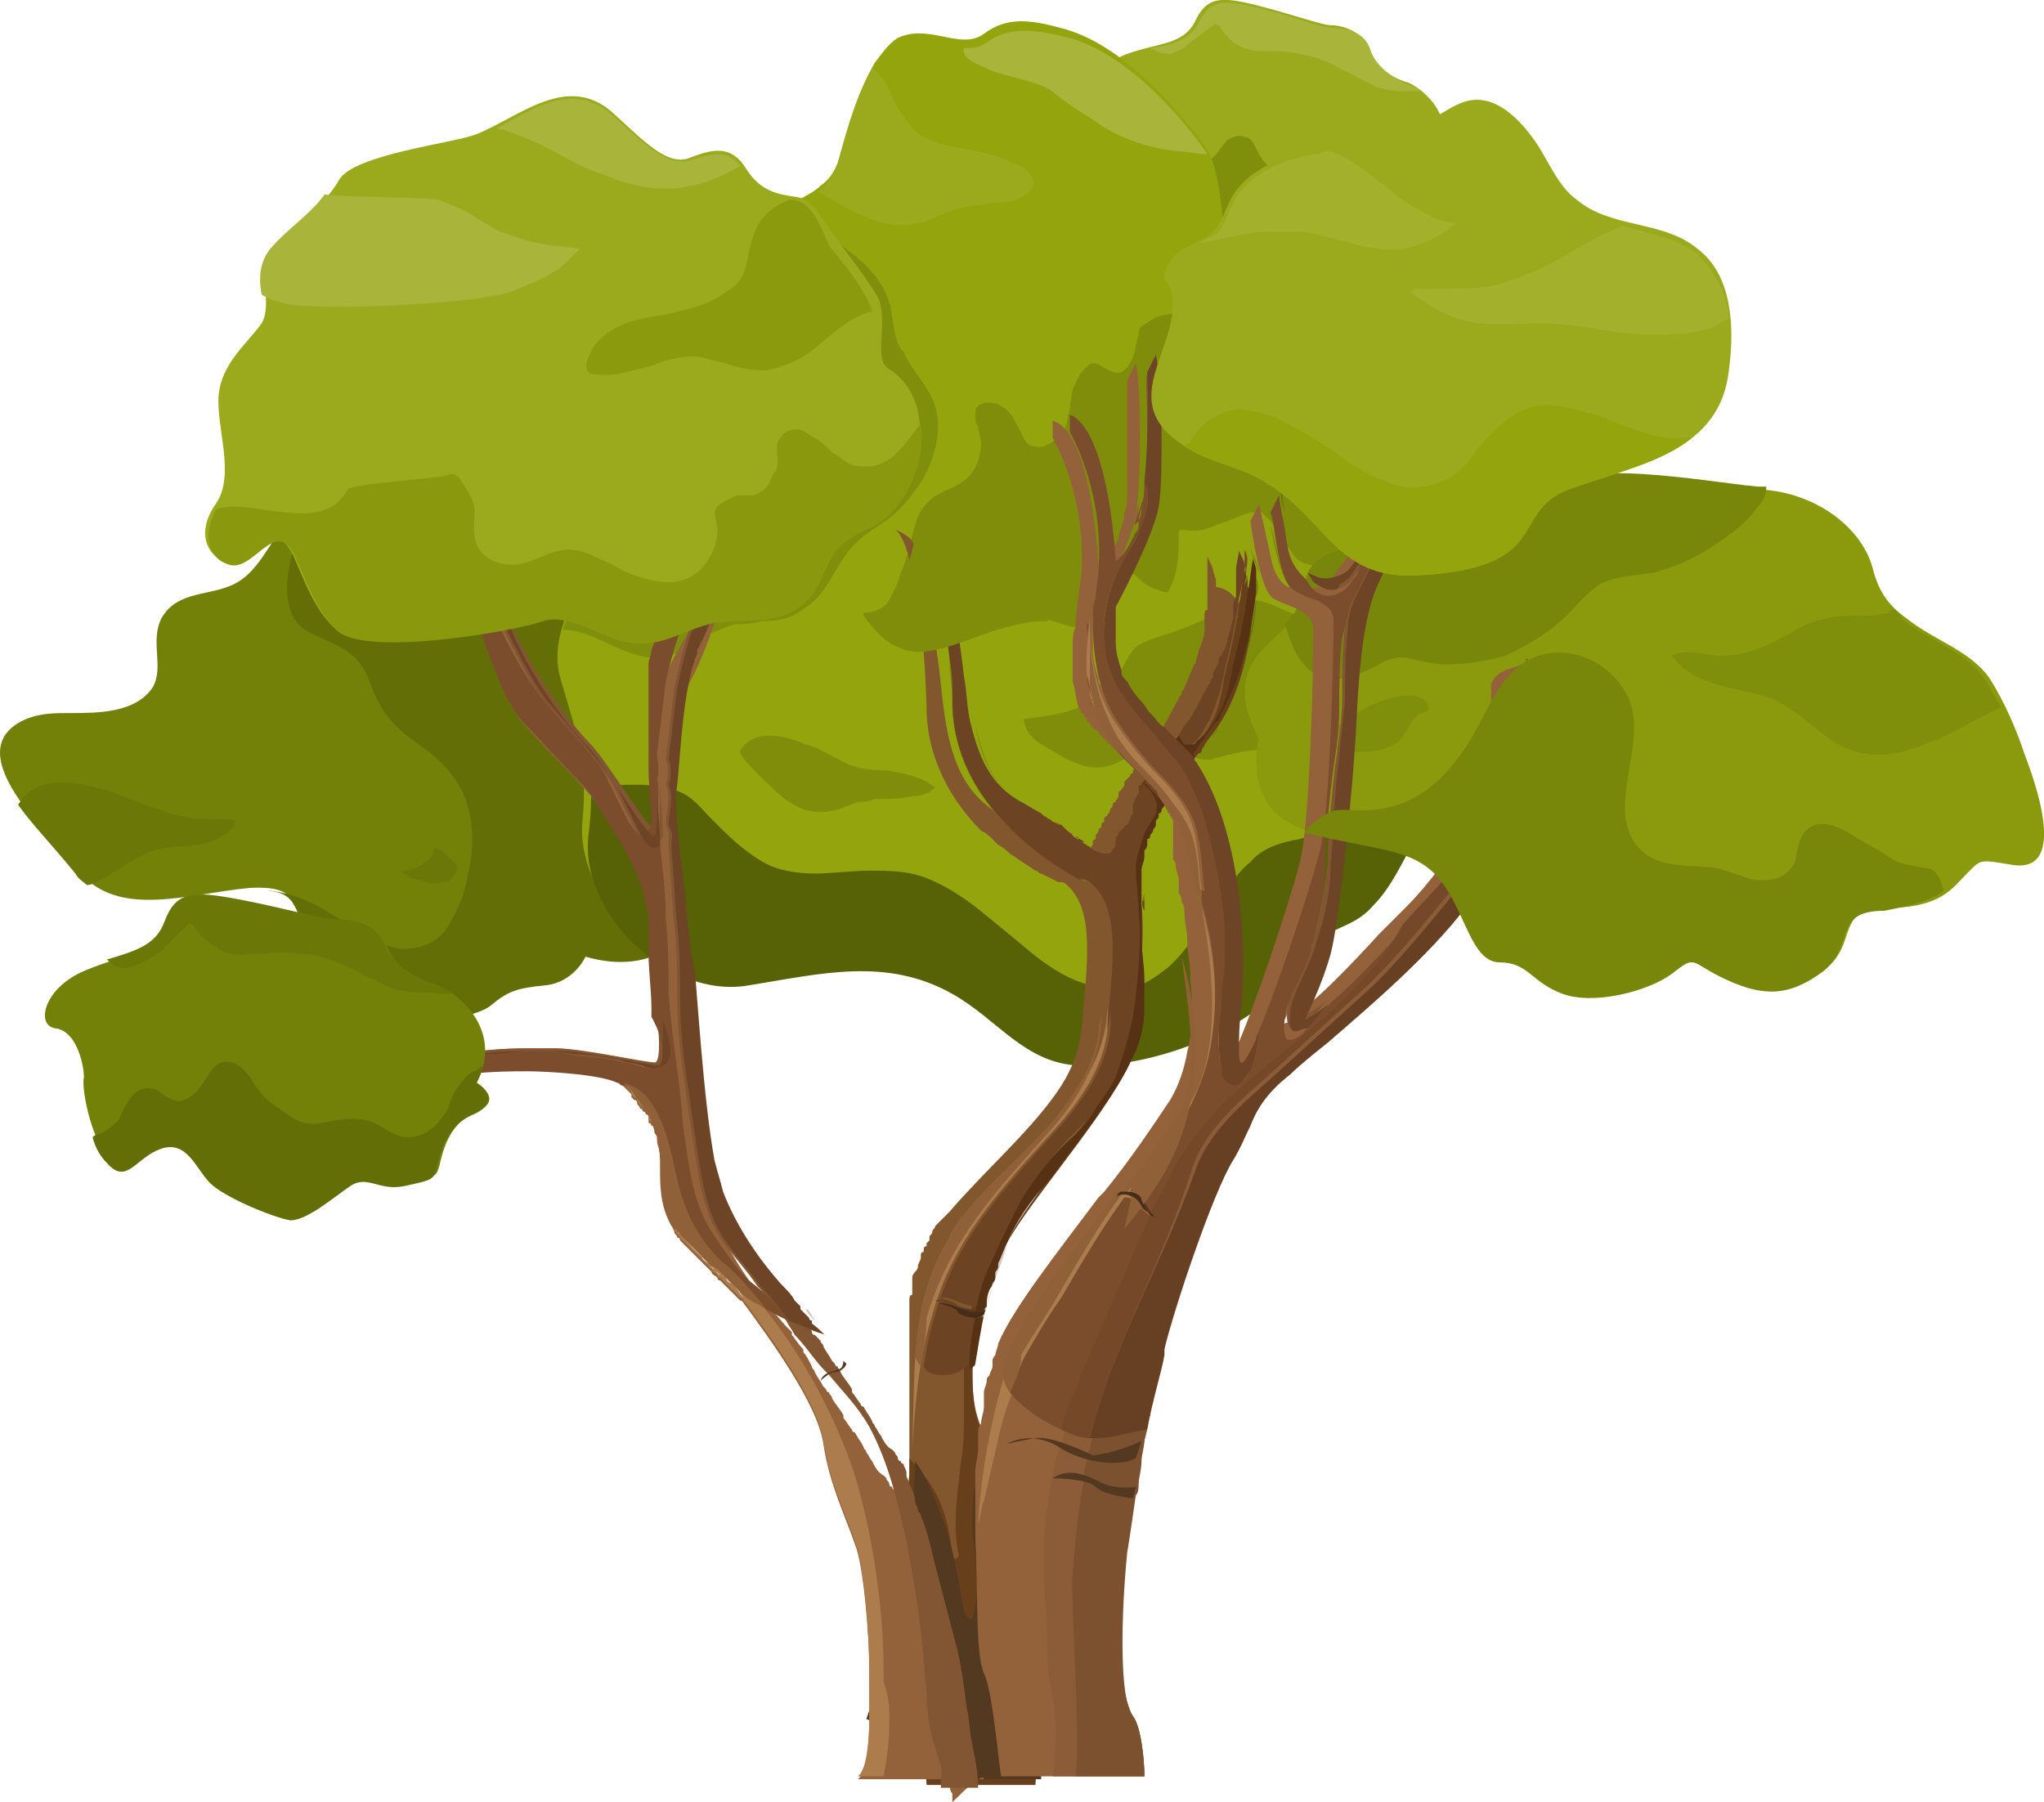 <?xml version="1.0" encoding="UTF-8"?><svg id="b" xmlns="http://www.w3.org/2000/svg" width="71.32" height="62.88" viewBox="0 0 71.32 62.88"><defs><style>.d{fill:#744829;}.d,.e,.f,.g,.h,.i,.j,.k,.l,.m,.n,.o,.p,.q,.r,.s,.t,.u,.v,.w,.x,.y,.z,.aa,.ab,.ac,.ad,.ae,.af,.ag,.ah,.ai,.aj,.ak,.al,.am,.an,.ao{stroke-width:0px;}.e{fill:#6b7008;}.f{fill:#606506;}.g{fill:#738108;}.h{fill:#9baa1d;}.i{fill:#636f06;}.j{fill:#89980c;}.k{fill:#576206;}.l{fill:#835633;}.m{fill:#808f0b;}.n{fill:#7b5130;}.o{fill:#535704;}.p{fill:#7c4d2c;}.q{fill:#533920;}.r{fill:#683f1b;}.s{fill:#78860a;}.t{fill:#6a6f08;}.u{fill:#ac7c4c;}.v{fill:#656908;}.w{fill:#a2b02c;}.x{fill:#747909;}.y{fill:#573114;}.z{fill:#7c810a;}.aa{fill:#d6c8c0;}.ab{fill:#674024;}.ac{fill:#6e4427;}.ad{fill:#a8b53a;}.ae{fill:#94623a;}.af{fill:#452d18;}.ag{fill:#6b7807;}.ah{fill:#82572e;}.ai{fill:#8b9a0c;}.aj{fill:#94a40d;}.ak{fill:#8b5c37;}.al{fill:#494d04;}.am{fill:#906139;}.an{fill:#7f8d0b;}.ao{fill:#6d4423;}</style></defs><g id="c"><path class="h" d="M50.03,5.68s.8.5-.1.8c-.8.3-1.1,1.1-1.2,1.4-.1.3-.2.3-.9.4s-1-.4-1.5-.1-1.3.9-1.7.8c-.5,0-1.8-.7-2.1-1.1-.4-.4-.5-1.2-1.3-1-.7.2-1,1-1.5.3s-.6-2.1-.6-2.4c0-.2-.1-1.3-.7-1.4-.6-.1-.2-1.1.9-1.5,1.1-.4,2-.3,2.4-1.2.4-.8.9-.8,2.1-.5,1.2.3,2.3.7,2.6.7.4,0,1.1.2,1.3.8.2.7,1,1.1,1.4,1.2.5.2,1.9,1.3.9,2.8h0Z"/><path class="ad" d="M40.83,1.88c.3-.1.5-.2.7-.4.3-.2.5-.4.8-.6.1-.1.1,0,.2,0,.1.2.3.4.5.6.3.2.6.3,1,.3s.9,0,1.3.1c.6.1,1.1.3,1.6.6.3.1.5.3.8.4.2.1.3.2.5.2.3.1.6.1,1,.1h.4c-.2-.1-.3-.2-.4-.2-.4-.1-1.2-.6-1.4-1.2-.2-.7-.9-.8-1.3-.8s-1.4-.4-2.6-.7c-1.3-.3-1.7-.3-2.1.5-.3.6-.9.8-1.7.9.2.1.4.2.7.2h0Z"/><path class="m" d="M50.03,5.68c.1-.2.2-.3.2-.5-.1.1-.2.1-.3.2s-.3.2-.4.4c-.1.2-.3.4-.4.6-.2.4-.6.7-1.1.7-.4,0-.7-.4-1.1-.5-.4-.1-.8,0-1.2,0-.3,0-.6-.1-.9-.3-.2-.2-.4-.3-.6-.5-.2-.2-.3-.4-.4-.6-.1-.2-.2-.4-.4-.4-.2-.1-.4,0-.6.1-.3.3-.4.7-.9.8-.2,0-.4,0-.5-.1s-.3-.2-.4-.3c-.5-.1-.7.5-1,.8-.2.2-.3.3-.6.3h-.1c.1.3.2.6.4.8.5.7.8-.1,1.5-.3.7-.2.9.6,1.3,1,.4.4,1.7,1.1,2.1,1.1.5,0,1.2-.5,1.7-.8s.8.2,1.5.1.8-.1.9-.4c.1-.3.3-1.2,1.2-1.4.9-.3.1-.8.1-.8h0Z"/><path class="g" d="M20.43,33.28s-.4.9-1.4,1-1.3.2-1.9.7c-.6.5-3.5,1.2-5.4-1-1.9-2.1-.8-3.1-3-3-2.2.2-4.6,1.1-6-.6-.8-1.1-4.4-4.2-1.8-5.3.5-.2,1-.2,1.5-.2,1,0,2.3,0,2.9-.9.4-.7-.1-1.6.3-2.4.5-.9,1.5-.8,2.3-1.1.9-.3,1.3-1.2,1.8-1.9.7-1.1,1.7-1.9,2.8-2.6,1-.7,2.5-1.4,2.9-2.6.3-1.1,1.9-4,4.6-3.8,2.6.3,5.3,2.3,6.3,1.2,1-1.1,2.2-.9,2.8.5.7,1.3.3,2.7,1.5,3,1.3.3,2,.2,1.8,2.1-.1,1.9-.1,2.4.5,3.2.6.8,1.7,1,.7,2.4s-2.3,2.3-2.3,3.6.5,2.8-1.8,3.2c-2.3.5-4.4.8-4.7,2.3-.5,1.5-1.9,2.9-4.4,2.2"/><path class="ag" d="M5.33,29.68c.7-.2,1.4-.1,2-.3.3-.1.6-.3.8-.5,0-.1.1-.1.1-.2h0c-.1-.1-.3-.1-.5-.1h-.6c-.4,0-.8-.1-1.2-.2-1-.3-1.9-.8-3-1-.5-.1-1-.1-1.4,0s-.7.4-.9.7c.5.7,1.1,1.3,2,2.4.1.2.3.3.4.4.2,0,.3-.1.5-.2.6-.3,1.2-.8,1.8-1h0Z"/><path class="ag" d="M15.53,29.78c-.1-.1-.3-.2-.4-.2,0,.2-.1.4-.3.5-.2.2-.5.3-.8.3,0,0,0,.1.1.1.1.1.2.2.4.2.3.1.6.2.9.1.1,0,.2,0,.3-.1l.1-.1c0-.1.1-.1.1-.2.1-.2-.2-.4-.4-.6h0Z"/><path class="i" d="M32.83,19.68c-.6-.8-.6-1.3-.5-3.2.1-1.9-.6-1.8-1.8-2.1-1.3-.3-.9-1.6-1.5-3-.7-1.3-1.8-1.6-2.8-.5s-3.7-1-6.3-1.2c-2.6-.3-4.2,2.7-4.6,3.8-.3,1.1-2.1,2-3.6,3.1-1.1.8-2.7,4.7-.9,5.5,1,.5,1.7.6,2.1,1.8.5,1.3,1,1.6,2.1,2.4.6.5,1.1,1.1,1.3,1.9.2.7.2,1.5,0,2.3-.1.7-.4,1.4-.8,2-.4.5-1.1.7-1.7.6-.4-.1-.8-.3-1.1-.5-.4-.2-.8-.5-1.2-.7-.6-.4-1.3-.7-2.1-.8h-.1c1.4.1.7,1.1,2.4,3,1.9,2.1,4.8,1.5,5.4,1,.6-.5.9-.6,1.9-.7s1.4-1,1.4-1c2.4.7,3.9-.7,4.2-2.2.3-1.4,2.5-1.8,4.7-2.3,2.3-.5,1.8-1.9,1.8-3.2s1.3-2.2,2.3-3.6c1.1-1.5,0-1.6-.6-2.4"/><path class="aj" d="M49.03,28.78c-.4.7-.8,1.6-1.4,2.2-.6.6-1.2.7-1.9,1.2-.9.6-1.2,1.6-2,2.3-1.6,1.3-4.3,2.2-6.4,2.1-1.9-.1-2.9-1.6-4.4-2.5-2.3-1.3-4.6-.7-7.1-.3-2.8.5-5.8-2.5-5.5-5.2.2-2.1-.3-3.2-.8-5-.3-1.2.3-2.4.9-3.5.6-1,1.3-.6,1.1-1.7-.2-1.6-.4-3.1,1.3-4.1,0,0,2.2-1.9,1.8-2.5s-1.5-1.8-.1-2.8,2-1,2.9-1.7c.5-.4.9-.5,1.2-.8.3-.2.5-.5.7-1,.2-.7.6-2.3,1.2-3.3.3-.4.6-.8.9-.9.5-.2,1-.1,1.5,0s1,.2,1.4-.1c.8-.6,1.6-.5,2.7-.2,2,.5,3.9,2.6,5,4.1.6.8.6,2.8.8,3.8.7,4,7.4,4.7,6.2,9.4-.6,2.3-1.1,2.8.2,4.9,1.1,2,.6,4-.2,5.6"/><path class="h" d="M35.93,6.68c-.1.1-.3.2-.5.3-.3.1-.5.1-.8.1-.5.1-1,.1-1.5.3-.2.1-.3.1-.5.2s-.4.2-.6.2c-.4.1-.8.1-1.2,0-.8-.2-1.6-.7-2.3-1.1.3-.2.5-.5.7-1,.2-.7.6-2.3,1.2-3.3.2.1.3.3.4.4.2.3.3.7.5,1s.4.6.6.8c.5.4,1.1.5,1.6.6.6.1,1.2.2,1.8.5.4.1,1,.6.6,1h0Z"/><path class="m" d="M32.63,14.18c-.2-.7-.8-1.2-1.1-1.9-.3-.3-.3-.7-.4-1.2-.1-1.2-1-2-1.9-2.6-.5-.3-1-.7-1.6-.9-.1,0-.2-.1-.3-.1-.8.6-1.4.6-2.7,1.6-1.4,1-.3,2.2.1,2.8.4.6-1.8,2.5-1.8,2.5-1.6,1-1.5,2.5-1.3,4.1.1,1.1-.5.7-1.1,1.7-.3.6-.7,1.2-.9,1.8h.2c.9.1,1.6.7,2.5.9.4.1.9.1,1.3-.1.4-.2.8-.5,1.2-.7.3-.1.5-.2.8-.3.3,0,.6,0,.9-.1.6,0,1.1-.1,1.6-.5.8-.5,1-1.5,1.7-2.2.4-.4.8-.6,1.2-.9s.7-.7,1-1.1c.5-.7.9-1.9.6-2.8"/><path class="an" d="M29.23,26.48c-.4-.2-.7-.4-1.1-.5-.7-.3-1.8-.6-2.3.2-.1.2.9,1.1,1,1.2.8.8,1.5,1.2,2.6.8.2-.1.3-.1.5-.2.2,0,.4,0,.6-.1.4,0,.9,0,1.3-.1.3,0,.6-.1.8-.3-.5-.4-1.1-.5-1.7-.6-.7,0-1.2-.1-1.7-.4h0Z"/><path class="ad" d="M34.63,2.48c.6.2,1.2.3,1.7.5.3.1.6.4.9.6.4.3.8.5,1.2.8.8.5,1.7.8,2.7.9.3,0,.6.1,1,.1h0c-1.1-1.6-3.1-3.7-5-4.1-1.2-.3-2-.3-2.7.2-.3.2-.5.2-.8.2-.1.4.6.6,1,.8h0Z"/><path class="k" d="M48.73,27.08c-.4.6-.9,1.2-1.5,1.6-.6.3-1.2.4-1.9.6-.6.1-1.3.3-1.7.8-.4.3-.7.8-1,1.2-.6.8-1.1,1.8-1.9,2.5-.4.3-.8.6-1.3.7-.6.1-1.2,0-1.7-.2-.6-.2-1.2-.6-1.7-1-.6-.5-1.2-1-1.7-1.4-.6-.5-1.2-.9-1.9-1.2-.7-.3-1.4-.3-2.1-.3-.6,0-1.3.1-1.9.1s-1.3-.1-1.8-.4c-.7-.4-1.2-.9-1.8-1.5-.3-.3-.6-.7-1-.9-.2-.1-.5-.2-.7-.2-.3-.1-.7-.1-1.1-.1-.5,0-1,.1-1.4-.1,0,.6,0,1.1-.1,1.9-.3,2.7,2.8,5.7,5.6,5.2,2.5-.4,4.8-1,7.1.3,1.6.9,2.5,2.4,4.4,2.5,2.1.1,4.8-.8,6.4-2.1.8-.6,1.1-1.7,2-2.3.7-.5,1.3-.5,1.9-1.2.6-.6,1-1.5,1.4-2.2.6-1.3,1.1-2.8.8-4.2-.6.5-1,1.2-1.4,1.9"/><path class="an" d="M44.23,12.08c-.3.2-.9.3-1.2.1-.3-.2-.5-.6-.9-.9-.5-.4-1.3-.4-1.8-.2-.2.1-.3.2-.5.3-.1.1-.1.2-.1.3-.1.3-.1.5-.2.8-.1.2-.2.4-.4.5s-.5-.1-.7-.2c-.1-.1-.2-.1-.3-.1s-.2.1-.3.2c-.2.2-.3.5-.4.7-.1.5-.1,1-.3,1.4-.2.3-.6.7-1,.6-.3,0-.5-.3-.6-.6-.2-.3-.3-.7-.6-.8-.2-.2-.9-.2-.9.2,0,.2,0,.4.1.5,0,.2.1.4.1.6,0,.5-.2,1-.6,1.3-.4.3-1,.4-1.3.8-.3.3-.4.7-.5,1.1s-.2.9-.4,1.3c-.1.4-.3.8-.5,1.1-.2.2-.5.3-.8.3h0v.1c.3.4.6.8,1.1,1,.4.2.9.2,1.3.1.9-.2,1.7-.6,2.5-.8.4-.1.8-.2,1.2-.2.5,0,.9.3,1.4.3.3,0,.5-.2.5-.4s0-.4.1-.6c.1-.3.3-.4.5-.6.1-.1.3-.2.4-.3.2-.1.4,0,.6.2.3.3.6.4,1,.5.4-.6.4-1.4.4-2.1,0-.1.1-.1.1-.1.5.1.9,0,1.3-.2.4-.1.7-.3,1.1-.4h.4c.1.1.2.2.3.3.2.3.4.6.6.9.1.1.2.3.3.4s.3.2.4.2c.3.1.6.2,1,.2.7,0,1.5-.1,2.2-.5,0-.2.1-.4.1-.6.8-3.7-2.6-4.9-4.5-7.2.1.3,0,.4-.2.5"/><path class="an" d="M45.93,21.58c-.6,0-1.1-.3-1.6-.5-.3-.1-.6-.2-.9-.1-.3,0-.5.1-.7.3-.5.2-1,.5-1.6.7-.5.2-1.1.3-1.5.6-.4.4-.5,1-.9,1.4-.7.8-2,1-3,1.1,0,.4.3.7.6.9.1,0,.1.1.2.1.8.5,1.5.9,2.3.6.5-.2.9-.5,1.4-.6.4-.1.7.1,1,.2s.7.3,1.1.2c.7-.2,1.5-.4,2.3-.3s1.5.4,2.3.7c.5.2,1.1.3,1.6.1.6-.2.5-.7.5-1.3-.1-.3-.1-.6-.1-1,0-.1,0-.2.1-.3.2-.2.3-.4.5-.6-1.1-1.8-.9-2.4-.5-4,0,0-.1,0-.1.1-.4.2-.7.3-1.1.3-.1.2-.2.5-.4.7-.5.4-.9.7-1.5.7"/><path class="ai" d="M43.93,25.78s-.7,2.5,1.7,3.2c2.4.6,3.7.5,4.7,1.6.9,1.1,1.1,2.9,2.1,2.9s1.1.7,2.2,1.1c1.1.4,3-.1,3.8-.7.9-.7.6-.4,1.9.2s2.2.6,3.4-.3c1.1-.9.3-2.1,2.1-2.1,1.9,0,2.3-.7,2.8-1.2s.4-.5,1.6-.3c2,.3.7-3.1.4-3.9-.3-.9-.7-1.8-1.2-2.6-.7-1-1.9-1.3-2.9-2.1-.7-.5-1-1-1.2-1.8-.4-1.4-2-2.6-3.9-2.7-2-.2-6.2-1-7.2.1-1.1,1.2-2.5,1.8-3.8,1.9h-.9c-1.6,0-3.9,0-3.9,1.5-.2,1.8-3.4,2-1.7,5.2"/><path class="m" d="M66.13,21.28c-.1,0-.2,0-.2.1-.4.1-.8.1-1.2.1-.3,0-.7,0-1,.1-.7.1-1.2.5-1.8.8s-1.2.5-1.9.5c-.5,0-1.2-.3-1.7,0,.7,1,2.1,1.1,3.2,1.4,1.1.3,1.8,1.3,2.8,1.8.9.4,1.9.3,2.8-.1.9-.3,1.8-.9,2.7-1.3-.2-.3-.4-.7-.6-1-.7-1-1.9-1.3-2.9-2.1,0-.1-.1-.2-.2-.3h0Z"/><path class="m" d="M49.63,24.38c-.3-.2-.8-.1-1.2,0-.3.1-.6.2-.9.4-.3.2-1,.7-1.5.7-.1.1-.2.3,0,.4.2.2.5.3.8.3.5.1,1.3.1,1.8-.2.4-.2.5-.7.8-1q.1-.1.2-.1s.1,0,.2-.1c.1-.1-.1-.4-.2-.4"/><path class="s" d="M44.83,21.78c.2.6.4,1.3,1,1.7.3.2.7.2,1.1.2.4-.1.8-.3,1.2-.5.3-.2.7-.3,1.1-.2.4.1.8.2,1.2.2.7,0,1.4-.1,2.1-.3.6-.3,1.2-.6,1.8-1.1.5-.4.9-1,1.5-1.4.6-.3,1.3-.3,1.9-.4.7-.2,1.4-.5,2-.9s1.2-.8,1.6-1.4c.2-.2.3-.4.3-.7h-.3c-2-.2-6.2-1-7.2.1-1.1,1.2-2.5,1.8-3.8,1.9h-.9c-1.6,0-3.9,0-3.9,1.5-.1.6-.4,1-.7,1.3"/><path class="q" d="M30.33,59.68s1.4.5,2.1.3c.7-.2,1.1.1,1.1.1,0,0-.9,0-1.3.3-.4.3-2-.4-2-.4l.1-.3h0Z"/><path class="q" d="M30.33,58.08s.5.5,1.3.6,1.1.2,1.1.2c0,0-.5,0-.8.1s-1.6-.1-1.6-.4v-.5h0Z"/><path class="ah" d="M42.53,25.28c-.1.2-.3.4-.5.7,0,.1-.1.1-.1.2,0,0,0,.1-.1.1-.1.1-.2.2-.2.3,0,0,0,.1-.1.1h0c-.1.1-.1.2-.2.3-.2.2-.3.5-.5.7h0l-.1.1s0,.1-.1.1h0v.1s0,.1-.1.1h0s0,.1-.1.1v.1h0s0,.1-.1.1v.1c-.1.1-.1.2-.2.3h0c0,.1-.1.1-.1.2v.2h0s0,.1-.1.1h0v.1c0,.1-.1.2-.1.3s0,.1-.1.2v.5h0v2c.1.7.1,1.6.1,2.4v.4c-.1.8-.2,1.5-.6,2.2-1.1,2-3.6,4.8-4.2,6.1-.1.2-.2.5-.3.7v.1q0,.1-.1.2v.2q0,.1-.1.2c-.1.2-.2.4-.2.7v.1c0,.1-.1.2-.1.3h0c-.1.5-.2,1.1-.3,1.7,0,.7,0,1.4.3,2.1h0v.1c0,.1.1.2.1.3h0v.1c.1.1.1.3.2.5,1,2.9,1.7,8,1.6,11.4h-3.8c0-.2-.1-.9-.2-1.7v-.3c0-.3-.1-.7-.1-1.1v-.2c-.1-1-.2-2.2-.2-3.3h0c-.1-1.6-.2-3.2-.1-4.2h0v-.3h0v-.3h0v-3.3h0v-2.1c0-.1,0-.2.1-.2v-.1h0v-.2h0v-.1h0v-.1h0v-.1q0-.1.1-.2t.1-.2h0c0-.1.1-.2.1-.3v-.1s0-.1.1-.1h0v-.1s0-.1.1-.1h0v-.1l.1-.1v-.1c0-.1.1-.1.1-.2s.1-.1.1-.2l.1-.1c.1-.1.2-.2.3-.3l.1-.1c1.2-1.4,2.7-2.7,3.7-4.1.5-.7.8-1.4.9-2.2h0c.2-2.3.5-4.2-.5-5.1q-.1-.1-.2-.1h-.1l-.6-.3c-.1,0-.1-.1-.2-.1-.3-.2-.6-.4-.9-.6-.1-.1-.2-.2-.4-.3q-.1-.1-.2-.2c-.1-.1-.2-.2-.4-.3-1-1-1.9-2.5-1.9-4.3-.1-3.5-.6-5.9-1.1-6.2,0,0,.6.2.7.6.2.4.7,2.9.9,4.8.2,2,.5,3.6,2,4.5.2.1.5.3.7.4.1,0,.1.1.2.1.1.1.3.2.4.3.1.1.2.1.3.2s.2.1.3.2c.1,0,.1.1.2.1.3.2.6.4.8.4h.1s.1-.1.2-.3h0v-.1h0c0-.1.1-.2.1-.2v-.1s0-.1.1-.1v-.1h0c0-.1.1-.1.1-.2,0,0,0-.1.1-.1v-.1s0-.1.1-.1h0v-.1s0-.1.1-.1c0-.1.1-.1.1-.2s.1-.1.1-.2c0,0,0-.1.1-.1,0-.1.1-.1.1-.2v-.1s0-.1.1-.1c0-.1.1-.1.1-.2v-.1l.1-.1.1-.1s0-.1.1-.1v-.1c.1-.1.1-.2.2-.2v-.1h0c0-.1.1-.1.2-.2h0l.1-.1s0-.1.1-.1v-.1c.1-.2.2-.4.4-.6,0-.1.1-.1.1-.2.2-.3.3-.6.5-.9,0-.1.1-.1.1-.2s.1-.1.1-.2c.1-.2.2-.5.3-.7,0-.1.1-.1.1-.2s.1-.3.1-.4c.1-.2.2-.5.2-.7v-.5c0-.1,0-.2.1-.2v-1.9h0c0,.1.1.2.2.5,0,.1.1.3.1.4v.2c1.5.2,1.2,3.2.1,4.8"/><path class="u" d="M32.53,45.88c.7-2.6,2.4-4.4,4.2-6.4,1.1-1.2,2.1-2.7,1.9-4.3,0,1.1-.5,2.2-1.2,3.1-1.2,1.7-2.9,2.9-4.1,4.6-1.6,2.3-1.4,4.9-1.5,7.7.1-1.5.2-3.1.7-4.7"/><path class="ah" d="M37.03,29.08c.2.2.5.4.7.6.2.1.4.3.6.4.3.1.6,0,.8-.3s.3-.8.4-1.2v-.4c-.4.8-.7,1.5-.8,1.6-.2.2-1.1-.5-2.3-1.3.2.3.4.5.6.6"/><path class="ah" d="M43.53,19.18h0c0,.3-.1.7-.1,1,.1-.3.1-.7.1-1"/><path class="r" d="M42.53,25.28c-.1.2-.3.4-.5.7,0,.1-.1.1-.1.2,0,0,0,.1-.1.1-.1.1-.2.2-.2.3,0,0,0,.1-.1.1h0c-.1.1-.1.2-.2.3-.2.2-.3.5-.5.7h0l-.1.1s0,.1-.1.1h0c0,.1-.1.1-.1.2h0s0,.1-.1.1v.1h0s0,.1-.1.1v.1c-.1.1-.1.2-.2.3h0c0,.1-.1.1-.1.2v.2h0s0,.1-.1.1h0v.1c0,.1-.1.2-.1.3v.1c-.1.3-.1.6-.1.9v1.8c.1.7.1,1.6.1,2.4v.4c-.1.8-.2,1.5-.6,2.2-1.1,2-3.6,4.8-4.2,6.1-.1.2-.2.5-.3.7v.1q0,.1-.1.2v.2q0,.1-.1.2c-.1.2-.2.4-.2.7v.1c0,.1-.1.2-.1.3h0c-.1.5-.2,1.1-.3,1.7,0,.7,0,1.4.3,2.1h0v.1c0,.1.1.2.1.3h0v.1c.1.1.1.3.2.5,1,2.9,1.7,8,1.6,11.4h-3.8c0-.2-.1-.9-.2-1.7v-.3c0-.3-.1-.7-.1-1.1v-.2c-.1-1-.2-2.2-.2-3.3h0c-.1-1.6-.2-3.2-.1-4.2h0v-.3h0v-.3h0c.7.8,1.3,1.4,1.5,3.4,0,.2.3.1.2-.1-.2-1.1,0-2.2.1-3.2.1-.5.1-1,.1-1.6v-1.6c0-.5.1-1.1.2-1.6v-.2c.1-.5.2-.9.4-1.4.2-.4.4-.9.6-1.3.2-.4.4-.8.6-1.2.5-.8,1.1-1.6,1.8-2.2.3-.3.6-.6.8-1,.3-.4.5-.7.7-1.1.3-.9.6-1.8.7-2.8.1-1,.2-2,.1-3,0-.5-.1-1-.1-1.5,0-.4.2-.8.3-1.2.1-.2.3-.5.4-.7.1-.3,0-.5-.2-.8q-.1-.1-.2-.2v-.1s0-.1.1-.1c0-.1.1-.1.1-.2v-.1l.1-.1.1-.1s0-.1.1-.1v-.1c.1-.1.1-.2.2-.2v-.1h0c0-.1.1-.1.2-.2h0s0-.1.1-.1c0,0,0-.1.1-.1v-.1h0c0,.1.1.3.2.4.1.1.3,0,.4,0,.3-.2.6-.6.8-1,.3-.5.4-1.1.5-1.7.2-.8.4-1.6.5-2.5.1-.4.1-.8.2-1.2,0,.1.1.3.1.4v.2c.4.2.1,3.2-1,4.8"/><path class="q" d="M36.33,62.08h-3.8c0-.2-.1-.9-.2-1.7v-.3c0-.3-.1-.7-.1-1.1v-.2c-.1-1-.2-2.2-.2-3.3h0c-.1-1.6-.2-3.2-.1-4.2h0v-.3h0c.5.7.8,1.6,1.1,2.4.3,1,.4,1.7.6,2.8,0,.1.2.4.3.3.3-1,.1-2.1,0-3.1,0-.6,0-1.1.1-1.6s.3-1.1.4-1.6c0-.1,0-.2.1-.3v.1c0,.1.1.2.1.3h0v.1c.1.1.1.3.2.5.9,2.7,1.5,7.8,1.5,11.2h0Z"/><path class="ae" d="M34.33,62.08h-4.4c.3-.2.4-1.2.4-2v-1.4h0v-.5c0-1.1-.2-3.6-.5-4.3-.3-.9-.9-2.1-1.1-3.5-.2-1.4-1.9-3.7-2.7-4.8-.1-.1-.1-.2-.2-.2-.1-.1-.2-.2-.3-.3l-.1-.1c-.1-.1-.2-.2-.3-.3,0,0-.1,0-.1-.1-.1-.1-.2-.1-.2-.2l-.1-.1-.1-.1c-.1-.1-.2-.2-.3-.3-.1-.1-.2-.2-.3-.3q-.1-.1-.2-.2l-.1-.1s0-.1-.1-.1h0c0-.1-.1-.1-.1-.2-.6-1.2-.3-2.2-.6-3.1v-.2c0-.1-.1-.1-.1-.2v-.1h0s0-.1-.1-.1c0,0,0-.1-.1-.1v-.2s0-.1-.1-.1c0,0,0-.1-.1-.1,0,0,0-.1-.1-.1,0-.1-.1-.1-.1-.2,0,0,0-.1-.1-.1l-.1-.1h0v-.1h0l-.1-.1h0l-.1-.1h0l-.1-.1h0c-.1-.1-.2-.1-.2-.2-.6-.3-2.5-.4-3.1-.4s-3.2.1-4,.3c-.8.2-3.5-.1-4-.4-.5-.2-1.3-.2-1.3-.2.7-.3,1.8-.1,3.7.1.8.1,1,0,.9,0h0c-.1,0-.1-.1-.2-.1h0c-1.4-.1-2-1.1-2.4-1.4-.3-.3.1-.7.1-.7,1.5,2.1,4,1.9,5.5,1.8.9-.1,1.4-.1,1.8-.1h.9c.9,0,3.1.5,3.5.5h.1v-.1h0v-.1h0v-.4h0v-.1h0v-.4h0v-.1h0v-.4c0-.4-.1-.9-.1-1.4v-1.5c0-1.6-1.3-3.2-1.8-4.1s-2.4-2.6-3-3.4c-.6-.9-1-2.6-1.4-3.4s-1.6-1.8-1.9-2.1c-.3-.3-4.8-2.2-5.4-2.6-.6-.4-.4-1-.4-1,.5.6,1.8,1.1,2.9,1.5.1,0,.1.1.2.1.1.1.3.1.4.2.1,0,.2.1.2.1.1,0,.2.1.3.1,0,0,.1,0,.1.1.1,0,.1.1.2.1s.1.1.2.1c.1.1.3.1.4.2.4.2.8.5,1.2.7,1.3.7.6-.2.6-.2-.2-.6-2.5-2.7-3.2-3.6s-.7-2-.7-2v-1.1c.3,2.9,3,5.1,3.6,5.6s1.7,2.1,2.3,3.9c.7,1.9,2.2,3.8,2.8,4.4s2.1,3.3,2.4,3.1v-.1h0v-.2h0v-.2h0v-.2h0v-4.2c.1-.8,1.3-2.6,1.6-3.3.1-.1.1-.3.2-.5,0,0,0-.1.1-.1h0v-.1c.1-.2.1-.3.2-.5,0,0,0-.1.1-.1.1-.3.2-.5.4-.8v-.2h0v-.1c.1-.1.1-.3.2-.4v-.1c0-.1.1-.2.1-.2.1-.1.1-.3.2-.4,0,0,0-.1.1-.1.1-.1.1-.2.2-.3.5-.5,1.3-1.8,1.3-1.8v1.3s-.4.6-.8.8c-.4.3-1.1,2.3-1.4,3-.3.6-.8,2.3-1.3,3.2-.5.9-.6,3.6-.8,4.6-.1,1,.5,5.6.6,6.4s.3,4.5.7,6.7,2.1,4.1,2.8,4.9q.1.1.2.2v.1h0c.1.1.2.3.4.5v.1h0c.1.1.2.3.3.5h0c0,.1.1.1.1.2.1.2.2.3.3.5l.1.1s0,.1.1.1c0,.1.1.1.1.2.1.2.3.4.4.6v.1c.1.1.2.3.3.4,0,.1.1.1.1.1.1.2.2.3.3.5,0,.1.1.1.1.2.1.1.1.2.2.3.1.2.2.4.4.5l.1.1c0,.1.1.1.1.2,0,0,0,.1.1.1,0,0,0,.1.1.1,0,.1.1.2.1.3h0v.1c0,.1.1.2.1.3.1.2.2.4.2.6,0,.1.1.2.1.3s.1.1.1.2c.4,1,.6,2.7,1,3.8,0,.1.1.2.1.3v.2h0v.2h0v1.2h0v.2c0,.1,0,.2.1.3v.2h0v.8c0,.2,0,.3.1.5v.7c0,.1,0,.3.1.4v.1h0v.2c1-1,1.1-.9,1.1-.8"/><path class="u" d="M31.03,59.88v.3c0,.6-.1,1.3-.2,1.8h-.9c.3-.2.4-1.2.4-2v-1.4h0v-.5c0-1.1-.2-3.6-.5-4.3-.3-.9-.9-2.1-1.1-3.5-.2-1.4-1.9-3.7-2.7-4.8-.1-.1-.1-.2-.2-.2-.1-.1-.2-.2-.3-.3l-.1-.1c-.1-.1-.2-.2-.3-.3,0,0-.1,0-.1-.1-.1-.1-.2-.1-.2-.2l-.1-.1-.1-.1c-.1-.1-.2-.2-.3-.3-.1-.1-.2-.2-.3-.3q-.1-.1-.2-.2l-.1-.1s0-.1-.1-.1h0c0-.1-.1-.1-.1-.2-.6-1.2-.3-2.2-.6-3.1v-.2c0-.1-.1-.1-.1-.2v-.1h0s0-.1-.1-.1c0,0,0-.1-.1-.1v-.2s0-.1-.1-.1c0,0,0-.1-.1-.1,0,0,0-.1-.1-.1,0-.1-.1-.1-.1-.2,0,0,0-.1-.1-.1l-.1-.1h0v-.1h0l-.1-.1q-.1-.1-.2-.2l-.1-.1h0c1.3.3,1.5,1.9,1.8,3.3.4,1.6,1.2,2.5,1.6,2.9.2.1.7.7,1.5,1.6h0c1.1,1.3,2.4,3.4,3.2,5.7.6,1.8,1.1,4.6,1.1,7.1v.4c.2.6.2.9.2,1.2"/><path class="ae" d="M53.53,22.98s-.3,5.4-1.9,7.8c-1.6,2.4-5.3,5.4-6.7,6.6-1.5,1.2-1.4,1.9-2,3-.7,1.1-2.1,5.3-2.4,6.6v.2h0c0,.1,0,.2-.1.3v.2c0,.2-.1.3-.1.5,0,.1,0,.2-.1.3v.4c0,.1-.1.2-.1.4s-.1.3-.1.5-.1.4-.1.5c-.1.2-.1.5-.2.8-.1.3-.1.5-.2.8,0,.1,0,.2-.1.3-.2,1-.3,1.9-.4,2.5-.2,2,.1,4.6.5,5.2h0c.3.4.4,1.6.4,2.1h-5c-.1-.6-.3-3-.6-3.6-.3-.7-.2-2.7-.3-4.8v-.5h0v-1.7c0-.3.1-.6.1-.8v-.6h0c0-.1,0-.2.1-.3,0-.2.1-.4.1-.6v-.5c0-.1.1-.3.1-.4s0-.1.1-.2c0-.1.1-.2.1-.3h0v-.2h0q0-.1.1-.2h0c0-.1.1-.3.1-.4.5-1.2,2-3.1,3.5-5.1h0l.1-.1.1-.1c.9-1.1,1.7-2.3,2.3-3.2.3-.5.5-1.1.6-1.7.2-.8.2-1.6.1-2.5v-.2c0-.4-.1-.7-.1-1.1s-.1-.7-.1-1h0c0-.1,0-.3-.1-.4,0-.1,0-.2-.1-.3v-.5c0-.1-.1-.3-.1-.4s0-.2-.1-.3v-1.3h0q0-.1-.1-.2c0-.1-.1-.1-.1-.2-.1-.2-.2-.3-.3-.5h0c-.2-.3-.4-.5-.7-.8h0c-.1-.1-.2-.2-.2-.2-.1-.1-.2-.2-.2-.2q-.1-.1-.2-.2l-.1-.1c-.1-.1-.2-.2-.2-.2l-.1-.1-.1-.1q-.1-.1-.2-.2c-.1-.1-.1-.2-.2-.2l-.1-.1-.1-.1s0-.1-.1-.1c0-.1-.1-.2-.1-.2,0,0,0-.1-.1-.1,0-.1-.1-.2-.1-.2-.1-.3-.1-.6-.2-.9v-1.3c0-.2,0-.4.1-.6,0-.5.1-1.1.2-1.8.2-2.8-1-4.8-1-4.8v-.6c1.4.4,1.6,5.1,1.6,5.1.3-.2.5-.6.7-1h0v-.1c.1-.3.2-.5.2-.8.1-.2.1-.5.1-.8v-1.5h0v-2.3l.3-.6c.2.8.2,4.1,0,5.3-.2,1.1-1.5,3.5-1.5,3.5v1.2c0,.4.1.7.2,1v.1c0,.1.1.1.1.2,0,0,0,.1.1.1v.2c.1.1.2.2.3.4,0,0,0,.1.1.1.1.1.2.2.3.3.1.1.1.2.2.2.1.1.2.2.2.3q.1.1.2.2l.1.1c.1.1.1.2.2.2,0,.1.1.1.1.2h0l.1.1c.2.2.4.5.6.7h0c.7,1,1.1,2.3,1.3,3.8v.2c0,.2,0,.3.1.5v.2c0,.2.1.5.1.7v3c-.2,3,0,2.1.5,1.3,0,0,0-.1.1-.1,0,0,0-.1.1-.1h0c.6-1.3,1.9-5.2,2.2-6.4.4-1.3.5-7.4.5-8.2,0-.7-.9-.8-1.4-1.1-.5-.3-.8-2.7-.8-2.7l.3-.6.4,1.8c.1.6.3.9.6,1.1h.3c.3.1.5.1.8,0,.1,0,.2-.1.3-.1,0,0,.1,0,.1-.1.1,0,.1-.1.1-.2.1-.1.2-.3.3-.4l.1-.1c0-.1.1-.1.1-.2.3-.6.8-1.3,1.3-2.4.8-1.7.2-3.8.2-3.8l.2-.3c.5,0,.7,1.8.7,2.2v.1c.5-.4.9-2.3.9-2.3l.3-.6c0,2.2-.7,2.9-1.4,4.1s-1.4,3.1-1.9,4.1-.7,2.7-.8,4.9c-.1,2.2-.6,7-.9,8.1-.3,1.1-.9,2.3-.9,2.3h0s.1-.1.2-.1c.1-.1.3-.2.5-.4.1-.1.2-.2.3-.3.4-.3,1.4-1.3,2.4-2.4.2-.2.4-.4.6-.6.1-.1.2-.2.3-.3.5-.5.9-1,1.2-1.4,1.2-1.3,1.6-4.5,1.8-5.8v-.5h0v-.1c.1-.3.3-.4.5-.5h0c.9-.3,1-.3,1-.4h0"/><path class="ak" d="M53.53,22.98s-.3,5.4-1.9,7.8c-1.6,2.4-5.3,5.4-6.7,6.6-1.5,1.2-1.4,1.9-2,3-.7,1.1-2.1,5.3-2.4,6.6v.2h0c0,.1,0,.2-.1.3v.2c0,.2-.1.3-.1.5,0,.1,0,.2-.1.3v.4c0,.1-.1.2-.1.4s-.1.3-.1.5-.1.4-.1.5c-.1.2-.1.5-.2.8-.1.3-.1.5-.2.8,0,.1,0,.2-.1.3-.2,1-.3,1.9-.4,2.5-.2,2,.1,4.6.5,5.2h0c.3.4.4,1.6.4,2.1h-3.2c.1-.6.1-1.2.1-1.7s-.1-1.1-.2-1.6c-.1-.6-.1-1.3-.1-1.9-.1-1.4-.2-2.8,0-4.1.1-.7.2-1.4.4-2.1h0q0-.1.1-.2c0-.1.1-.3.1-.4.1-.5.3-.9.5-1.4.5-1.3,1.1-2.6,1.7-4,.3-.7.6-1.4.9-2.1v-.1c.2-.5.5-.9.7-1.4.6-1.1,1.4-2.1,2.3-2.9.8-.7,1.6-1.3,2.4-2,1.3-1.1,2.6-2.3,3.4-3.8.2-.2.4-.4.6-.6.1-.1.2-.2.3-.3.5-.5.9-1,1.2-1.4,1.2-1.3,1.6-4.5,1.8-5.8v-.5h0v-.1c.1-.3.3-.4.5-.5h0s.1,0,.1-.1h0"/><path class="u" d="M35.43,46.88c-.7,1.8-1.2,4.3-1.3,6.3.1-.3.1-.6.2-.8.1-.4.2-.9.3-1.3s.2-.9.3-1.3c.2-.8.5-1.5.9-2.2s.8-1.4,1.3-2.1c.9-1.5,1.7-3,2.8-4.3s2-2.8,2.3-4.4c.3-1.7.2-3.4-.3-5.1.4,2.1.7,5-.4,6.8-1.7,2.5-5.4,6.4-6.1,8.4"/><path class="u" d="M38.43,25.18c.8,1.3,2.7,2.3,3,4.1.1.5.2,1.1.4,1.8,0,0,.1-.1.1,0-.1-.7-.1-1.5-.3-2.2s-.7-1.3-1.2-1.8-1-1.1-1.4-1.7c-.8-1.1-1-2.4-1-3.8-.2,1.7-.2,2.6.4,3.6"/><path class="l" d="M32.83,62.08c.1-.4-.1-.7-.2-1.1-.2-.6-.3-1.3-.3-1.9-.1-1.2-.2-2.4-.4-3.6-.1-.6-.2-1.1-.3-1.7-.3-1.3-.6-2.7-1.3-4-.4-.7-.9-1.2-1.4-1.8l-.1-.1c-.4-.4-.7-.9-1.1-1.3-.1-.2-.2-.3-.3-.5-.3-.4-.6-.8-1-1.2-.4-.6-.9-1.1-1.3-1.7-.7-1.1-.8-2.5-1-3.7-.2-1.5-.5-3-.5-4.6,0-.9,0-1.7-.1-2.6s-.1-1.7-.2-2.6h0v-.4c.1-.2-.1-.4-.1-.5,0-.4.2-1,0-1.4h0c.1-.3.1-.6,0-.9h0c.1-.8.2-1.7.3-2.5.2-.9.4-1.8.8-2.7.4-.9.8-1.8,1.2-2.7.2-.4.4-.8.6-1.3,0-.1.1-.1.1-.2h0c.5-.6,1-1.2,1.5-1.8v.5s-.4.6-.8.8c-.4.3-1.1,2.3-1.4,3-.3.6-.8,2.3-1.3,3.2-.5.9-.6,3.6-.8,4.6-.1,1,.5,5.6.6,6.4s.3,4.5.7,6.7,2.1,4.1,2.8,4.9q.1.1.2.2v.1h0l.1.1.1.1c.1.1.2.2.3.3v.1h0c0,.1.1.1.1.2,0,0,0,.1.1.1q.1.1.2.2h0c0,.1.1.1.1.2.1.2.2.3.3.5l.1.1s0,.1.1.1c0,.1.1.1.1.2.1.2.3.4.4.6v.1c.1.1.2.3.3.4,0,.1.1.1.1.1.1.2.2.3.3.5,0,.1.1.1.1.2.1.1.1.2.2.3.1.2.2.4.4.5l.1.1c0,.1.1.1.1.2,0,0,0,.1.1.1,0,0,0,.1.1.1,0,.1.1.2.1.3v.1c0,.1.1.2.1.3.1.2.2.4.2.6,0,.1.1.2.1.3s.1.1.1.2c.3.7.4,1.4.6,2.1.2.8.4,1.5.6,2.3.2.7.3,1.5.4,2.3.1.4.1.9.2,1.3.1.5.2,1,.2,1.5h-1.3"/><path class="ae" d="M26.13,16.98c-.1.3-.3.6-.5,1,.2-.3.3-.6.5-1h0"/><path class="l" d="M15.63,18.68s.6.9-.6.2c-.4-.3-.8-.5-1.2-.7.3.4.6.8,1.1,1,.4.1.8.1,1.2.1.4.1.7.4.8.7.1.3.2.7.3,1,.1.4.3.7.4,1.1.4.8.8,1.6,1.3,2.3.5.7,1.1,1.4,1.7,2,.3.4.7.8.9,1.3.2.4.4.8.6,1.2.1.2.4.7.7.7.1,0,.2-.2.3-.4h0c0-.7-.1-1.3-.1-2h0c0,.9,0,1.7-.1,1.8-.2.2-1.7-2.4-2.4-3.1-.6-.6-2.1-2.6-2.8-4.4-.7-1.9-1.7-3.4-2.3-4-.6-.5-3.3-2.7-3.6-5.6v1.1s0,1.1.7,2c.6,1,2.9,3.1,3.1,3.7"/><path class="l" d="M11.03,35.48c.3.3,1,1.2,2.4,1.4,0,0,.1,0,.1.1,0-.1.1-.1.1-.1.5.2,1,.1,1.5.1s1.1-.1,1.6-.2c1.1-.1,2.1-.1,3.2,0,.5.1,1,.1,1.6.2.3.1.6.1.8.2.2,0,.3.1.5.1.8,0,.4-1.1.1-1.8.1.9.1,1.6-.1,1.6-.4,0-2.6-.5-3.5-.5h-.9c-.4,0-.9,0-1.8.1-1.5.1-4,.3-5.5-1.8.1-.1-.4.3-.1.6"/><path class="n" d="M53.53,22.98s-.3,5.4-1.9,7.8c-1.6,2.4-5.3,5.4-6.7,6.6-1.5,1.2-1.4,1.9-2,3-.7,1.1-2.1,5.3-2.4,6.6v.2h0c-.2.7-.4,1.8-.6,3.1h0c0,.2-.1.5-.1.7,0,.3-.1.6-.1.8,0,.1,0,.3-.1.4-.1.7-.2,1.4-.3,2-.2,2-.3,5.1.2,5.7h0c.3.4.4,1.6.4,2.1h-2.4c.2-1.1-.2-6.4-.1-7.1.1-1.2.2-2.3.4-3.3v-.2c0-.2.1-.3.1-.5,0-.1,0-.2.1-.3,0-.2.1-.3.1-.5.9-3.5,2.5-6,3.7-9.4.5-1.4,1.8-2.4,2.9-3.4,1.1-1,2.2-2,3.3-3,1-1,1.9-2.1,2.8-3.2.8-1,1.4-2.1,1.6-3.4.1-.8.3-1.6.5-2.3.2-.8.4-1.5.5-2.3,0,0,.1,0,.1-.1h0c-.1.1,0,.1,0,0h0"/><path class="ae" d="M53.03,23.48c0,.1-.1.1-.1.2s0,.3-.1.6c.1-.3.2-.6.2-.8"/><path class="l" d="M50.13,14.88h0c-.2.6-.5,1.2-.8,1.8-.3.5-.5.9-.8,1.4-.2.5-.4.9-.7,1.4-.2.4-.4.8-.6,1.2-.1.4-.2.8-.3,1.2-.1.8-.1,1.7-.1,2.5,0,.9-.2,1.9-.3,2.8-.1,1-.2,1.9-.2,2.9-.1.9-.3,1.8-.5,2.7-.2.8-.8,1.5-.9,2.3,0,.2-.1.6.1.8.1.1.4,0,.5-.1.2-.2.4-.4.6-.7q.1-.1.2-.2c-.5.4-.9.6-.9.6,0,0,.6-1.3.9-2.3.3-1.1.8-5.9.9-8.1.1-2.2.3-3.8.8-4.9.5-1,1.2-2.9,1.9-4.1s1.4-1.9,1.4-4.1l-.3.6s-.4,1.9-.9,2.3"/><path class="l" d="M45.93,20.38c.3.2.6.2.9.1.3-.1.4-.4.6-.6.1-.2.2-.5.3-.8-.2.3-.4.6-.5.8-.2.3-.9.6-1.5.2,0,.1.1.3.2.3"/><path class="l" d="M39.93,16.88c0,.1.1.2.1.3.1.5-.1,1-.3,1.5-.2.4-.4.9-.7,1.3-.5,1-.7,2.4-.3,3.5.3.9,1,1.6,1.6,2.3.3.3.6.7.9,1.1.3.5.5,1,.7,1.5.4,1.3.7,2.7.8,4.1v1.2c0,.4-.1.8-.1,1.2,0,.5-.1.9-.1,1.4,0,.4,0,.8.1,1.1.1.3.2.5.4.6s.3,0,.4-.2c.2-.2.2-.5.3-.8,0-.2.1-.5.1-.7-.1.1-.1.2-.1.3-.5.8-.7,1.7-.5-1.3s-.3-7.2-2.1-9.2c-1.9-1.9-2.4-2.4-2.3-4.8,0,0,1.3-2.3,1.5-3.5.2-1.1.2-4.5,0-5.3l-.3.6c-.1,0,.1,2-.1,3.8"/><path class="ae" d="M39.73,17.58c-.1.3-.2.7-.3,1,.1-.1.1-.3.2-.4.1-.2.1-.4.1-.6"/><path class="q" d="M39.83,50.28s-.8.4-1.7.5c0,0-1.4-.7-2-.6s-1,.2-1,.2c0,0,.8-.5,1.8.1.9.6,2.2.7,2.7.4l.2-.6"/><path class="q" d="M34.43,45.48s0,.4-.6.2c-.6-.1-.8-.4-1.2-.3,0,0,.6.1.7.3.1.2.8.2,1,.1l.1-.3"/><path class="q" d="M39.13,41.58s.7,0,.8.3.4.6.6.6c0,0-.5-.1-.7-.4s-.5-.5-.9-.4l.2-.1"/><path class="q" d="M29.43,47.48s0,.3-.2.3c-.2.1-.5.1-.6.4,0,0,.3-.3.5-.3s.4-.2.4-.3l-.1-.1h0Z"/><path class="q" d="M39.63,51.88s-.6.1-1.1-.1c-.6-.3-1.2-.6-1.8-.2,0,0,1.2,0,1.5.3s1.3.4,1.3.4l.1-.4h0Z"/><path class="aa" d="M28.43,46.18h0q0-.1,0,0,0-.1,0,0M28.43,46.08q-.1,0,0,0h0c0-.1-.1-.1-.1-.2-.1-.1-.1-.2-.2-.2h0c0,.1.1.2.3.4M25.93,45.28h0c-.1-.1-.2-.3-.3-.4l.1.1s.1.1.2.3h0M25.53,44.78c-.1-.1-.2-.2-.3-.3l.1.1c0,.1.1.2.2.2M27.23,44.78c-.7-.8-1.5-1.9-2-3.2.5,1.3,1.3,2.4,2,3.2M25.13,44.48c-.1,0-.1-.1-.2-.1q.1,0,.2.1M24.93,44.28c-.1,0-.1-.1-.2-.1h0c.1,0,.2.1.2.1M24.73,44.08c-.3-.3-.7-.6-.9-1,0,0,0,.1.1.1l.1.1c0,.1.1.1.2.2.1.1.2.2.3.3-.1.1,0,.2.2.3h0M23.73,42.98s0-.1-.1-.1h0c.1,0,.1.1.1.1M23.23,40.88c0-.4,0-.7-.1-1v-.1.1c.1.2.1.6.1,1M22.83,39.28q0-.1,0,0,0-.1,0,0M21.73,37.88c-.1,0-.1-.1-.2-.1-.6-.3-2.5-.4-3.1-.4h-.1c-.4,0-1.2,0-2,.1.8-.1,1.6-.1,2-.1h.1c.6,0,2.5.1,3.1.4.1,0,.2.1.2.1M13.83,37.68c-.6,0-1.4-.1-2-.1.6,0,1.4.1,2,.1h.4-.4M13.63,37.18c-.1,0-.4,0-.7-.1h-.1.1c.4.1.6.1.7.1,0,0,.1,0,0,0,.1,0,0,0,0,0M9.33,37.08c.1-.1.3-.1.4-.1-.2,0-.3.1-.4.1h0M13.63,36.98s0-.1,0,0q0-.1,0,0h0M23.03,35.48h0v-.3c-.1.1-.1.2,0,.3h0M10.83,17.28c-.8-.3-1.4-.6-1.6-.7-.1-.1-.2-.2-.3-.3.1.1.2.2.3.3.2.1.8.4,1.6.7h0"/><path class="f" d="M11.03,17.38c-.1,0-.1-.1-.2-.1h0q.1.1.2.1h0"/><path class="aa" d="M11.33,16.88c-1-.4-2-.8-2.5-1.4h0c.4.6,1.5,1,2.5,1.4h0"/><path class="o" d="M20.43,27.28c-.6-.6-1.3-1.4-1.9-2,.6.6,1.3,1.4,1.9,2h0M17.23,22.88c-.2-.6-.5-1.3-.6-1.7-.1-.1-.2-.3-.3-.5.1.2.2.3.3.5.2.5.4,1.1.6,1.7M14.83,19.28q-.1-.1-.2-.2c-.2-.2-2.2-1.1-3.7-1.7h0c1.5.7,3.5,1.5,3.7,1.7l.2.2M15.03,18.78c-.4-.3-.8-.5-1.2-.7h0c-.1-.1-.3-.2-.4-.2s-.1-.1-.2-.1-.1-.1-.2-.1c0,0-.1,0-.1-.1-.1-.1-.2-.1-.3-.1s-.2-.1-.2-.1c-.1-.1-.3-.1-.4-.2-.1,0-.1-.1-.2-.1s-.3-.1-.4-.1h0c.1,0,.3.1.4.1,1,.4,1.9,1,3.2,1.7"/><path class="z" d="M23.03,27.18h0v-.4.4h0M23.03,26.58v-2.2,2.2M23.03,23.58v-.1c0-.2.1-.3.1-.5h0c-.1.2-.1.4-.1.5v.1M24.23,23.08c0-.1.1-.2.1-.3v-.1.1c0,.1,0,.2-.1.3"/><path class="e" d="M23.23,22.88c.3-.9,1.2-2.2,1.5-2.8.1-.1.1-.3.2-.5-.1.2-.2.4-.2.5-.4.6-1.2,1.9-1.5,2.8h0M24.93,19.68c.2-.5.5-1.1.8-1.7h0c-.1.3-.3.6-.4.8,0,0,0,.1-.1.1-.1.2-.2.4-.2.5v.1h0q-.1.1-.1.2M25.63,17.98q0-.1,0,0c.1-.1,0-.1,0,0q0-.1,0,0M25.73,17.88c.1-.2.2-.4.3-.6h0c-.1.2-.2.4-.3.6h0M26.03,17.18c.2-.4.4-.7.5-.9.5-.5,1.3-1.8,1.3-1.8h0s-.8,1.4-1.3,1.8q-.1.1-.2.3s0,.1-.1.1c-.1.1-.1.2-.2.4h0q.1,0,0,.1c0-.1,0,0,0,0"/><path class="al" d="M22.83,33.18v-1.1c0-.4-.1-.7-.2-1.1.1.4.2.7.2,1.1-.1.4,0,.7,0,1.1M23.93,31.58c0-.4-.1-.7-.1-1.1,0,.4,0,.8.1,1.1M22.53,30.78c-.4-1.1-1.1-2-1.5-2.7-.1-.2-.3-.5-.6-.8h0c.3.3.5.6.6.8.3.6,1.1,1.6,1.5,2.7"/><path class="p" d="M28.63,46.48q0-.1,0,0,0-.1,0,0,0-.1,0,0M28.63,46.38h0q-.1-.1,0,0c-.1-.1,0,0,0,0M28.43,46.18h0q0-.1,0,0h0q0-.1,0,0h0M27.53,46.08c-.3-.1-.6-.3-.8-.4-.7-.9-1.3-1.5-1.5-1.6-.4-.4-1.2-1.2-1.6-2.9-.3-1.4-.6-3-1.8-3.3h-.1c-.1,0-.1-.1-.2-.1-.6-.3-2.5-.4-3.1-.4h-.1c-.4,0-1.2,0-2,.1-.8,0-1.5.1-1.9.2h-.7c-.6,0-1.4-.1-2-.1-.6-.1-1.1-.2-1.3-.3-.3-.2-.9-.2-1.1-.2h-.1c.1-.1.3-.1.4-.1h.6c.6,0,1.5.1,2.5.2h.1c.3,0,.5.1.7.1h0c.5,0,.2-.2-.1-.3h0l.1-.1h0c.3.1.6.1.9.1h.6c.5,0,1.1-.1,1.6-.2s1.1-.1,1.6-.1,1.1,0,1.6.1,1,.1,1.6.2c.3.1.6.1.8.2.1,0,.3.1.4.1h0c.8,0,.5-1.1.1-1.8h0v-.3c0-.6-.1-1.3-.1-1.9v-1.1c0-.4-.1-.7-.2-1.1h0c0-.1-.1-.2-.1-.3-.4-1.1-1.1-2-1.5-2.7-.1-.2-.3-.5-.6-.8-.6-.6-1.3-1.4-1.9-2-.2-.2-.4-.5-.5-.7-.3-.4-.5-1.1-.8-1.8-.2-.6-.4-1.3-.6-1.7-.1-.1-.2-.3-.3-.5-.4-.6-1.1-1.2-1.4-1.5q-.1-.1-.2-.2c-.2-.2-2.2-1.1-3.7-1.7-.1,0-.1-.1-.2-.1-.8-.3-1.4-.6-1.6-.7-.1-.1-.2-.2-.3-.3-.2-.3-.2-.7-.2-.8.4.6,1.5,1,2.5,1.4h.1c.1,0,.3.1.4.1s.1.1.2.1c.1.1.3.1.4.2.1,0,.2.1.2.1.1,0,.2.1.3.1,0,0,.1,0,.1.1.1,0,.1.1.2.1s.1.1.2.1c.1.1.3.1.4.2h0c.3.4.6.8,1.1,1,.4.1.8.1,1.2.1.4.1.7.4.8.7.1.3.2.7.3,1,.1.4.3.7.4,1.1.4.8.8,1.6,1.3,2.3.5.7,1.1,1.4,1.7,2,.3.4.7.8.9,1.3.2.4.4.8.6,1.2.1.2.4.7.6.7h0c.1,0,.2-.2.3-.4h0c0-.7-.1-1.3-.1-2h0v-3.6c0-.2.1-.3.1-.5.3-.9,1.2-2.2,1.5-2.8.1-.1.1-.3.2-.5h0s0-.1.1-.1h0v-.1c.1-.2.1-.3.2-.5,0,0,0-.1.1-.1.1-.3.2-.5.4-.8h0s0,.1-.1.1c.2-.3.3-.6.5-1,.1-.1.1-.3.2-.4,0,0,0-.1.1-.1.1-.1.1-.2.2-.3.5-.4,1.3-1.8,1.3-1.8v.8c-.5.6-1,1.2-1.5,1.8h0c0,.1-.1.1-.1.2-.2.4-.4.8-.6,1.3-.4.9-.8,1.8-1.2,2.7-.3.9-.6,1.8-.8,2.7-.1.8-.2,1.7-.3,2.5h0c0,.3.1.6,0,.9h0c.1.4,0,1,0,1.4,0,.2.1.3.1.5v.4h0c.1.9.2,1.7.2,2.6.1.9.1,1.7.1,2.6.1,1.5.4,3,.5,4.6.2,1.3.3,2.6,1,3.7.4.6.8,1.2,1.3,1.7.8.6,1.1,1,1.4,1.4h0M28.23,45.88q-.1-.1-.2-.2h0c.1.1.2.2.2.2M25.93,17.28s.1,0,0,0q.1,0,0,0l.1-.1v-.1c0,.1,0,.2-.1.2"/><path class="am" d="M26.73,45.68s-.1,0,0,0c-.3-.2-.6-.3-.8-.5h0c-.1-.1-.2-.2-.3-.3l-.1-.1h0c-.1-.1-.2-.2-.3-.3l-.1-.1-.1-.1c-.1,0-.1-.1-.2-.1h0l-.1-.1h0l-.1-.1c-.1-.1-.2-.2-.3-.3-.1-.1-.2-.2-.3-.3q-.1-.1-.2-.2l-.1-.1s0-.1-.1-.1c0,0,0-.1-.1-.1,0,0,0-.1-.1-.1h0c-.4-.7-.4-1.4-.4-2,0-.4,0-.7-.1-1v-.1c-.1-.2-.1-.3-.2-.5v-.1c-.2-.3-.4-.6-.6-.9h0c-.1-.2-.3-.3-.4-.4h0c1.3.3,1.5,1.9,1.8,3.3.4,1.6,1.2,2.5,1.6,2.9.3.2.9.8,1.6,1.7"/><path class="ac" d="M28.83,46.58c-.4-.1-.8-.3-1.3-.5h0c-.3-.4-.6-.8-1-1.2-.4-.6-.9-1.1-1.3-1.7-.7-1.1-.8-2.5-1-3.7-.2-1.5-.5-3-.5-4.6,0-.9,0-1.7-.1-2.6s-.1-1.7-.2-2.6h0v-.4c.1-.2-.1-.4-.1-.5,0-.4.2-1,0-1.4h0c.1-.3.1-.6,0-.9h0c.1-.8.2-1.7.3-2.5.2-.9.4-1.8.8-2.7.4-.9.8-1.8,1.2-2.7.2-.4.4-.8.6-1.3,0-.1.1-.1.1-.2h0c.5-.6,1-1.2,1.5-1.8v.5s-.4.6-.8.8c-.4.3-1.1,2.3-1.4,3-.3.6-.8,2.2-1.3,3.1v.1c0,.1-.1.2-.1.3h0c-.4,1.1-.5,3.4-.6,4.3-.1.5,0,1.8.2,3.1,0,.4.1.8.1,1.1.1,1,.2,1.9.3,2.2.1.8.3,4.5.7,6.7.1.4.2.7.3,1.1.5,1.3,1.3,2.4,2,3.2.2.2.4.4.5.6q.1.1.2.2h0v.1h0q.1.1.2.2l.1.1h0s0,.1.1.1v.1h0c.4.3.4.4.5.4"/><path class="p" d="M25.63,17.98s0-.1.1-.1h0c.1-.2.2-.4.3-.5,0-.1.1-.1.1-.2v-.1h0c-.2.3-.3.6-.5.9"/><path class="ac" d="M22.83,29.58c-.3,0-.5-.5-.6-.7-.2-.4-.4-.8-.6-1.2-.2-.5-.6-.9-.9-1.3-.6-.7-1.1-1.3-1.7-2-.5-.7-.9-1.5-1.3-2.3-.2-.4-.3-.7-.4-1.1-.1-.3-.2-.7-.3-1-.2-.4-.4-.6-.8-.7-.4-.1-.8,0-1.2-.1-.5-.2-.8-.6-1.1-1h0c.4.2.8.5,1.2.7h0c.4.2.6.3.7.3s.1,0,.1-.1-.2-.3-.2-.3c-.2-.6-2.5-2.7-3.2-3.6-.6-.9-.7-1.9-.7-2h0v-1.1c.3,2.9,3,5.1,3.6,5.6s1.7,2.1,2.3,4c.7,1.9,2.2,3.8,2.8,4.4s2,3.1,2.3,3.1h0c.1-.1.1-.9.1-1.7h0c0,.7.1,1.3.1,2h0c.1-.1,0,.1-.2.1h0"/><path class="ac" d="M22.83,37.28c-.1,0-.3,0-.4-.1-.3-.1-.6-.1-.8-.2-.5-.1-1-.2-1.6-.2-.5-.1-1.1-.1-1.6-.1s-1.1,0-1.6.1-1.1.1-1.6.2h-.6c-.3,0-.6,0-.9-.1h0q-.1,0-.1.1h0c-.1,0-.1-.1-.1-.1h0c-1.4-.1-2-1.1-2.4-1.4-.1-.1-.1-.2-.1-.2,0-.2.3-.4.3-.4,1.2,1.6,2.9,1.9,4.3,1.9h1.2c.8,0,1.2-.1,1.6-.1h1.2c.9,0,3,.5,3.4.5h0c.1-.1.1-.7.1-1.6h0c.2.6.6,1.6-.3,1.7q.1,0,0,0"/><path class="aa" d="M34.03,47.58h0c0-.6.1-1.2.3-1.7h0l.1-.3h0c-.2.6-.3,1.3-.4,2q.1,0,0,0M34.43,45.58h0c.1-.3.2-.6.2-.8q0-.1.1-.2v-.2q0-.1.1-.2v-.1c.1-.3.2-.5.3-.7.2-.5.7-1.2,1.2-1.9-.6.7-1,1.4-1.2,1.9-.1.6-.5,1.3-.7,2.2q0-.1,0,0h0M33.33,42.98s0-.1,0,0q0-.1,0,0h0M33.33,42.88c.1-.1.1-.2.2-.3h0c0,.1-.1.2-.2.3M33.73,42.48c1.2-1.5,2.9-2.9,3.9-4.4h0c-1,1.4-2.5,2.7-3.7,4.1l-.1.1-.1.1s0,0,0,.1M37.53,40.18c.7-1,1.4-2,1.9-2.8.1-.2.2-.4.3-.6h0c-.1.2-.2.4-.3.6-.5.8-1.2,1.8-1.9,2.8M41.63,37.78q.1,0,0,0,.1,0,0,0M41.73,37.78q0-.1,0,0,0-.1,0,0M41.73,37.68q0-.1,0,0,0-.1,0,0M41.73,37.48s.1,0,0,0c.1,0,0,0,0,0M41.83,37.38s0-.1,0,0c0-.1,0,0,0,0M41.83,37.18s.1,0,0,0c.1,0,0,0,0,0M41.93,37.08q0-.1,0,0,0-.1,0,0M41.93,36.98q0-.1,0,0,0-.1,0,0M41.93,36.88q0-.1,0,0,0-.1,0,0M49.03,16.48h0c.6-1.6.2-3.6.2-3.6l.2-.3h0l-.2.3s.5,2-.2,3.6M50.13,14.88h0s0-.1,0,0h0"/><path class="z" d="M40.03,34.08c0-.4,0-.9-.1-1.3.1.4.1.8.1,1.3h0M39.93,32.08q0-.1,0,0v-.2.2M39.93,31.78h0v-.6c-.1.2-.1.4,0,.6M41.83,31.48v-.2c-.1,0,0,.1,0,.2M37.93,30.78s-.1-.1-.2-.1c.1.1.2.1.2.1M37.73,30.68h0l-.6-.3.6.3h0M38.73,29.88h-.1l-.8-.4c-.1,0-.1-.1-.2-.1,0,0-.1,0-.1-.1-.1-.1-.2-.1-.2-.2l-.1-.1-.1-.1c-.1-.1-.2-.2-.4-.2h0c-.1,0-.1-.1-.2-.1h0c-.2-.1-.5-.3-.7-.4-1.1-.6-1.6-1.7-1.8-2.9.3,1.3.7,2.3,1.8,2.9,1.3.8,2.5,1.7,2.9,1.7h0M38.73,29.88s.1,0,0,0q.1,0,0,0c.1,0,0,0,0,0M39.93,29.68h0q.1-.1,0,0c.1-.1,0,0,0,0M40.03,29.38c.1,0,.1-.1,0,0h0q.1-.1,0,0c.1-.1.1,0,0,0M40.13,29.28q0-.1,0,0,0-.1,0,0M41.33,29.18c0-.1-.1-.2-.1-.3v.2h0q.1,0,.1.1h0M40.23,28.98h0c0-.1.1-.1.1-.2h0c0,.1-.1.2-.1.2M35.33,28.98c-1.1-1-2.1-2.5-2.1-4.5,0-.5,0-1-.1-1.5,0,.5.1,1,.1,1.5.1,1.9.9,3.3,1.9,4.3l.2.2M41.23,28.88s0-.1,0,0c0-.1,0,0,0,0M39.33,28.88q0-.1,0,0h0q0-.1,0,0,0-.1,0,0M41.23,28.78q0-.1-.1-.2.1.1.1.2h0M39.33,28.68q.1,0,0,0,.1,0,0,0h0M41.13,28.58c-.1-.2-.2-.4-.4-.6h0c.1.2.2.3.3.5.1,0,.1.1.1.1M40.63,28.18h0q.1-.1.1-.2c0,.1-.1.2-.1.2M40.13,27.18c-.1-.1-.2-.2-.2-.2.1,0,.1.1.2.2h0M39.93,26.88c-.1-.1-.2-.2-.3-.3h0c.1.2.2.2.3.3M39.53,26.58q-.1-.1-.2-.2h0q.1.1.2.2c0-.1,0,0,0,0M38.13,24.48v-.1q-.1,0,0,.1h0M37.93,23.58v-.3h0v.3h0M37.93,22.88v-.3.3M37.93,22.48v-.4.2s0,.1,0,.2c0-.1,0,0,0,0h0M45.13,20.58h0c-.4-.2-.7-1.6-.8-2.3h0c.2.7.4,2,.8,2.3h0M37.43,14.58c-.1-.1-.2-.1-.2-.1h0s.1.1.2.1h0"/><path class="al" d="M39.63,36.68c.2-.5.3-1,.3-1.5h0v-.1c0,.5-.1,1.1-.3,1.6h0M40.03,34.88v-.1h0v-.7h0v.8"/><path class="t" d="M38.03,21.78c0-.2,0-.5.1-.8-.1.2-.1.5-.1.8q0-.1,0,0h0q0-.1,0,0,0-.1,0,0M32.83,20.48c-.2-1-.4-1.7-.6-2.1.2.4.4,1.1.6,2.1M38.83,19.58s-.2-4.1-1.4-5h0c1.1.9,1.4,5,1.4,5h0M32.83,18.78c-.2-.4-.7-.6-.7-.6h0s.5.2.7.6M44.43,18.28h0c0-.3-.1-.4-.1-.4h0s0,.1.1.4M48.33,17.88c.2-.3.4-.7.6-1.1-.2.4-.4.8-.6,1.1M44.83,17.88c-.1-.6-.1-.7-.1-.7h0q-.1,0,.1.7"/><path class="t" d="M39.43,26.38s-.1,0,0,0q-.1,0,0,0h0M38.93,25.88c-.1-.2-.3-.3-.4-.5.1.2.2.3.4.5h0M38.23,24.78c0-.1-.1-.1,0,0q-.1-.1,0,0c-.1-.1,0-.1,0,0q0-.1,0,0"/><path class="x" d="M53.03,23.68c0-.1.1-.2.1-.3-.1.1-.1.2-.1.3h0M53.33,23.18q.1-.1.2-.1h-.1s-.1,0-.1.1"/><path class="v" d="M46.53,21.68q0-.1,0,0c0-.4-.2-.6-.5-.7.3.1.5.3.5.7q0-.1,0,0"/><path class="ao" d="M32.93,47.98h-.1c-.3,0-.5-.1-.6-.3.1-.6.2-1.2.4-1.8.7-2.6,2.4-4.4,4.2-6.4,1.1-1.2,2.1-2.7,1.9-4.3,0,.2,0,.4-.1.7h0c.2-2.3.5-4.2-.6-5.1,0,0-.1-.1-.2-.1h-.2c-.2-.1-.3-.2-.5-.3-.5-.3-1.2-.8-1.8-1.4q-.1-.1-.2-.2c-1-1-1.9-2.5-1.9-4.3,0-.5,0-1-.1-1.5-.1-.9-.2-1.8-.3-2.5h0c-.2-1-.4-1.7-.6-2.1-.1-.1-.1-.2-.2-.2,0,0,.6.2.7.6h0c.2.4.7,2.9.9,4.8.1.5.1,1,.2,1.5.3,1.3.7,2.3,1.8,2.9.2.1.5.3.7.4h0c.2.2.4.4.6.6.2.2.5.4.7.6.2.1.4.3.6.4h.3c.2,0,.4-.1.6-.3.2-.3.3-.8.4-1.2v-.4c.1-.3.3-.6.5-.9q.1.1.2.2c.2.2.2.5.2.8-.1.3-.2.5-.4.7-.2.4-.3.7-.3,1.2s0,1,.1,1.5c.1,1,0,2-.1,3s-.4,1.9-.7,2.8c-.2.5-.4.7-.7,1.1-.2.4-.5.7-.8,1-.6.6-1.3,1.4-1.8,2.2-.2.4-.4.8-.6,1.2-.2.4-.4.8-.6,1.3-.2.5-.3.9-.4,1.4h-.2c-.5-.1-.7-.3-1-.3h-.2s.6.1.7.3c.1.1.4.2.6.2h0c-.1.5-.2,1.1-.2,1.6v.2c-.3.3-.6.4-.9.4M33.53,42.58h0q.1-.1.1-.2l.1-.1c0,.1-.1.2-.2.3M33.83,42.28l.1-.1c1.2-1.4,2.7-2.7,3.7-4.1-.1.1-.1.2-.2.3-1.1,1.4-2.5,2.5-3.6,3.9M40.03,35.18v-.1h0v.1M40.03,34.88v-.1.1h0M39.93,32.38v-.2.2M39.93,32.08s0-.1,0,0v-.2h0v.2q0-.1,0,0h0M39.93,31.78h0v-1.4,1c-.1.1-.1.2,0,.4h0M39.93,29.88q0-.1,0,0v-.2h0v.2M38.83,29.88h0c0-.1.1-.1.2-.3h0c-.2.1-.2.2-.2.3M38.93,29.58h0q0-.1,0,0,0-.1,0,0,0-.1,0,0M38.93,29.48h0q.1,0,0,0h0q.1-.1,0,0h0c.1-.1.1,0,0,0M37.83,29.38c-.1-.1-.2-.1-.3-.2,0,0,.1,0,.1.1s.1.1.2.1M39.03,29.38h0c0-.1.1-.1.1-.2h0s-.1.1-.1.2M37.33,29.08l-.1-.1s0,.1.1.1M39.13,29.08h0v-.1h0c.1,0,.1.1,0,.1M40.23,28.98c0-.1.1-.1.1-.2,0,.1-.1.1-.1.2M39.23,28.98h0s0-.1.1-.1h0q-.1,0-.1.1M37.03,28.88c-.1-.1-.2-.2-.4-.2h0c.2.1.3.2.4.2M39.33,28.78h0s0-.1.1-.1h0c-.1,0-.1.1-.1.1M40.53,28.38q0-.1,0,0h0q.1-.1,0,0h0M40.73,28.08c0-.1.1-.1.1-.2h0q-.1.1-.1.2h0M40.13,27.28q0-.1,0,0,0-.1,0,0"/><path class="am" d="M32.13,47.68c-.1-.1-.1-.2-.2-.3.1-1.5.4-2.9,1.2-4.2h0v-.1h0c.1-.1.1-.2.2-.3.1-.1.1-.2.2-.3l.1-.1c1.1-1.4,2.6-2.5,3.6-3.9.1-.1.1-.2.2-.3h0c.5-.7.8-1.4.9-2.2,0-.2.1-.4.1-.7.1,1.6-.8,3.1-1.9,4.3-1.8,2-3.4,3.7-4.2,6.4,0,.5-.1,1.1-.2,1.7"/><path class="ao" d="M38.63,30.08h-.3c-.2-.1-.4-.2-.6-.4-.2-.2-.5-.4-.7-.6s-.4-.4-.6-.6h0c.1,0,.1.1.2.1.1.1.2.2.4.2l.1.1.1.1c.1.1.2.1.2.2.1.1.2.1.3.2.3.2.6.4.8.4h.2s.1-.1.2-.3h0v-.1h0v-.1h0c0-.1.1-.1.1-.2h0s0-.1.1-.1h0s0-.1.1-.1h0s0-.1.1-.1h0c.1-.1.1-.3.2-.4v.4c0,.4-.1.8-.4,1.2-.1,0-.3.1-.5.1"/><path class="y" d="M33.83,47.78v-.2c0-.5.1-1.1.2-1.6h0c.1,0,.3,0,.3-.1-.1.5-.2,1.1-.3,1.7h0c0,.1-.1.1-.2.2M34.03,45.78h0c.1-.5.2-.9.4-1.4.2-.4.4-.9.6-1.3.2-.4.4-.8.6-1.2.5-.8,1.1-1.6,1.8-2.2.3-.3.6-.6.8-1,.3-.4.5-.7.7-1.1.3-.9.6-1.8.7-2.8.1-1,.2-2,.1-3,0-.5-.1-1-.1-1.5,0-.4.2-.8.3-1.2.1-.2.3-.5.4-.7.1-.3,0-.5-.2-.8q-.1-.1-.2-.2h0v-.1h0c.2.3.5.5.7.8h0c0,.1-.1.1-.1.2h0s0,.1-.1.1h0v.1h0c0,.1-.1.1-.1.2v.1c0,.1-.1.1-.1.2h0c0,.1-.1.1-.1.2h0s0,.1-.1.1h0v.2h0c0,.1-.1.2-.1.2h0v.2c0,.2-.1.3-.1.5v1.4h0v1c0,.4.1.9.1,1.4v.6h0v.4h0c0,.5-.1,1-.3,1.5-.1.2-.2.4-.3.6-.5.9-1.2,1.9-1.9,2.8-.4.5-.7,1-1.1,1.4-.6.7-1,1.4-1.2,1.9-.1.2-.2.5-.3.7v.1q0,.1-.1.2v.2q0,.1-.1.2c-.1.2-.2.4-.2.7v.1c-.1.1-.1.2-.4.2"/><path class="p" d="M37.03,49.88c-.7-.3-1.4-.8-1.8-1.3.2-.4.3-.8.5-1.2.4-.7.8-1.4,1.3-2.1.7-1.2,1.4-2.4,2.2-3.5.3,0,.5.2.6.4.1.1.2.2.4.3h0c-.3.7-.6,1.4-.9,2.1-.6,1.3-1.1,2.6-1.7,4-.2.4-.4.8-.6,1.3h0M40.23,42.38c-.1-.1-.2-.3-.3-.5s-.3-.3-.5-.3c.1-.2.3-.4.5-.6,1.1-1.3,2-2.8,2.3-4.4.3-1.7.2-3.4-.3-5.1v-.4h.1c-.1-.7-.1-1.5-.3-2.2s-.7-1.3-1.2-1.8-1-1.1-1.4-1.7c-.8-1.1-1-2.4-1-3.8h0c0-.2,0-.5.1-.7,0-.3.1-.7.1-1,.2-2.8-1-4.8-1-4.8v-.6c.1,0,.2.1.2.1,1.2.9,1.4,5,1.4,5h0c.3-.2.5-.6.7-1,.1-.1.1-.2.1-.4.1-.2.1-.4.1-.6.1-.2.1-.5.1-.8,0,.1.1.2.1.3.1.5-.1,1-.3,1.5-.2.4-.4.9-.7,1.3-.5,1-.7,2.4-.3,3.5.3.9,1,1.6,1.6,2.3.3.3.6.7.9,1.1.3.5.5,1,.7,1.5.4,1.3.7,2.7.8,4.1v1.2c0,.4-.1.8-.1,1.2,0,.5-.1.9-.1,1.4,0,.4,0,.8.1,1.1.1.3.2.5.4.6h.1c.1,0,.2-.1.3-.2.2-.2.2-.5.3-.8,0-.2.1-.5.1-.7.6-1.3,1.9-5.2,2.2-6.4.4-1.3.5-7.3.5-8.1h0c0-.4-.2-.5-.5-.7-.3-.1-.6-.2-.9-.4h0c-.4-.2-.6-1.6-.7-2.3,0-.3-.1-.4-.1-.4l.3-.6s0,.1.1.7c.1.3.1.6.2,1.1.1.6.4.9.6,1.1.1.1.2.3.3.4s.3.2.5.2c.1,0,.3,0,.4-.1.3-.1.4-.4.6-.6.1-.2.2-.5.3-.8.2-.3.4-.7.7-1.1h0c.2-.3.4-.7.6-1.1h0v-.2h0v-.1h0c.6-1.6.2-3.6.2-3.6l.2-.3c.5,0,.7,1.9.7,2.3h0c-.2.6-.5,1.3-.8,1.9-.3.5-.5.9-.8,1.4-.2.5-.4.9-.7,1.4-.2.4-.4.8-.6,1.2-.1.4-.2.8-.3,1.2-.1.8-.1,1.7-.1,2.5,0,.9-.2,1.9-.3,2.8-.1,1-.2,1.9-.2,2.9-.1.9-.3,1.8-.5,2.7-.2.8-.8,1.5-.9,2.3,0,.2-.1.6.1.8h.1c.1,0,.3-.1.4-.2.2-.2.4-.4.6-.7q.1-.1.2-.2c.1-.1.2-.1.2-.2.4-.3,1.4-1.3,2.4-2.4-.8,1.5-2.1,2.7-3.4,3.8-.8.7-1.6,1.3-2.4,2-.9.8-1.7,1.8-2.3,2.9-.1.2-.3.6-.5,1.1h0M41.33,29.28h0q0-.1,0,0,0-.1,0,0,0-.1,0,0M41.33,28.98q0-.1,0,0-.1-.1,0,0,0-.1-.1-.1h0q0-.1-.1-.1h0q0-.1-.1-.2c-.1-.2-.2-.3-.3-.5h0c-.2-.3-.4-.5-.7-.8h0c-.1-.1-.2-.2-.2-.2h0q-.1-.1-.2-.2h0l-.1-.1-.1-.1-.1-.1h0c-.2-.2-.3-.3-.4-.5h0c.8.7,2,1.6,2.4,2.9M38.43,25.18c-.1-.1-.2-.3-.2-.4h0c0,.1.1.2.2.4M38.13,24.68h0c0-.1-.1-.1-.1-.2h0c.1.1.1.2.1.2M38.13,24.48q-.1-.1,0,0c-.1-.3-.1-.6-.2-.9h0c0,.3.1.6.2.9M37.93,23.38q0-.1,0,0,0-.1,0,0v-.8h0v.8M37.93,22.38s0-.1,0,0c0-.1,0,0,0,0M37.93,22.18h0v-.5h0c.1.2,0,.4,0,.5"/><path class="d" d="M38.03,50.18c-.3,0-.6-.1-1-.3h0c.1-.5.3-.9.5-1.4.5-1.3,1.1-2.6,1.7-4,.3-.7.6-1.4.9-2.1h0c.1,0,.2.1.2.1h.1-.1c-.1,0-.1-.1-.2-.1h0c.2-.5.5-.9.7-1.4.6-1.1,1.4-2.1,2.3-2.9.8-.7,1.6-1.3,2.4-2,1.3-1.1,2.6-2.3,3.4-3.8.7-.8,1.5-1.6,2.1-2.3,1.2-1.3,1.6-4.5,1.8-5.8.1-.3.1-.5.2-.8,0,0-.1.1-.1.2,0-.1.1-.1.1-.2.1-.1.2-.2.2-.3l.1-.1h.1-.1s-.1,0-.1.1c-.1.8-.3,1.6-.5,2.3-.2.8-.3,1.6-.5,2.3-.2,1.3-.8,2.4-1.6,3.4-.9,1.1-1.8,2.2-2.8,3.2-1.1,1-2.2,2-3.3,3s-2.4,2-2.9,3.4c-1.1,3.5-2.7,6-3.6,9.5h0"/><path class="am" d="M35.23,48.58c-.2-.3-.3-.6-.2-.9s.2-.6.3-.8c.5-1.2,2-3.1,3.5-5.1.1,0,.2-.1.3-.1h0c-.8,1.1-1.5,2.3-2.2,3.5-.4.7-.9,1.4-1.3,2.1,0,.5-.2.9-.4,1.3M39.33,41.58h-.2c.9-1.1,1.7-2.3,2.3-3.2h0v-.1h0c.3-1.6,0-3.4-.2-4.9.5,1.6.6,3.4.3,5.1s-1.2,3.1-2.3,4.4c.4-1.7.3-1.5.1-1.3"/><path class="am" d="M41.73,31.18c-.1-.7-.3-1.4-.4-1.8h0q0-.1-.1-.2h0v-.1c-.4-1.3-1.6-2.1-2.4-3.1-.1-.1-.2-.3-.3-.4h0c-.1-.2-.2-.3-.2-.5h0c0-.1-.1-.1-.1-.2h0c-.1-.3-.1-.6-.2-.9v-2h0c0,1.3.3,2.6,1,3.8.4.6.9,1.1,1.4,1.7.5.5,1,1.1,1.2,1.8.2.7.2,1.5.3,2.2h0c-.1-.4-.2-.3-.2-.3"/><path class="aa" d="M40.43,47.18h0q0-.1.1-.2c.3-1.3,1.8-5.5,2.4-6.6.3-.4.4-.8.6-1.2-.2.4-.3.7-.6,1.2-.7,1.1-2.1,5.3-2.4,6.6,0,0-.1.1-.1.2"/><path class="aa" d="M46.23,36.38c1.5-1.2,3.5-3,4.8-4.7h0c-1.3,1.6-3.3,3.4-4.8,4.7"/><path class="x" d="M51.03,31.68h0c.2-.3.4-.6.6-.8,1.6-2.4,1.9-7.8,1.9-7.8h0s-.3,5.4-1.9,7.8c-.2.2-.4.5-.6.8"/><path class="z" d="M41.63,26.58h0q.1,0,0,0,.1,0,0,0M39.03,23.48h0s0-.1,0,0v-.1c0-.1-.1-.2-.1-.3,0,.2,0,.3.1.4M38.83,22.58v-1.3c-.1.5-.1.9,0,1.3M43.83,20.88h0v-.8.1c.1.1.1.4,0,.7M43.33,20.78v-.1h0v.1M43.43,20.48c0-.1,0-.3.1-.4v.1q-.1.2-.1.3h0M43.43,20.08s0-.1,0,0q0-.1,0,0M43.93,19.98h0c0-.2-.1-.3-.1-.4-.1-.2-.2-.4-.2-.5h0c0,.2.2.6.3.9"/><path class="t" d="M41.93,26.18h0q.1,0,0,0,.1,0,0,0M40.93,25.88h0c-.1-.2-.3-.3-.4-.4h0c.2.1.3.3.4.4q.1,0,0,0,.1,0,0,0h0M42.23,25.78c.1-.1.2-.3.3-.4-.1.2-.2.3-.3.4M41.13,25.68h0c.3-.5.7-1.1,1.1-1.9,0,.1-.1.1-.1.2-.2.3-.3.6-.5.9,0,.1-.1.1-.1.2-.1.2-.2.4-.4.6M40.23,25.08h0l-.1-.1h0s0,.1.1.1M39.83,24.68l-.1-.1h0l-.1-.1s.1.1.2.2M39.63,24.38q-.1,0,0,0l-.1-.1q0,.1.1.1M43.13,23.98c.4-1.1.6-2.3.7-3.1h0c0,.8-.3,2-.7,3.1M39.23,23.98q0-.1,0,0c0-.1-.1-.1-.1-.1h0v-.1c.1,0,.1.1.1.2M42.33,23.78c0-.1.1-.1.1-.2q-.1.1-.1.2M42.43,23.48c.1-.2.2-.3.2-.5-.1.2-.1.4-.2.5M42.73,22.88c.1-.2.1-.4.2-.5,0,.1-.1.2-.1.4q-.1,0-.1.1M43.13,21.68q0-.1.1-.2c-.1,0-.1.1-.1.2h0"/><path class="ao" d="M41.53,26.08h-.2c-.1-.1-.2-.2-.2-.4h0c.1-.2.2-.4.4-.6,0-.1.1-.1.1-.2.2-.3.3-.6.5-.9,0-.1.1-.1.1-.2h0c0-.1.1-.1.1-.2v-.1c.1-.2.2-.3.2-.5,0,0,0-.1.1-.1q0-.1.1-.2c0-.1.1-.2.1-.4.1-.2.1-.4.2-.7v-.3h0v-.2c0-.1.1-.2.1-.3v-.1h0v-.1h0v-.1h0v-.5h0v-.1c0-.2.1-.5.1-.7,0,.1.1.2.2.5,0,.1.1.3.1.4h0c0-.1-.1-.3-.1-.4,0,.4-.1.8-.2,1.2-.1.8-.3,1.7-.5,2.5-.1.6-.3,1.2-.5,1.7-.2.3-.4.8-.8,1,.3,0,.2,0,.1,0"/><path class="ao" d="M43.43,19.88v-.7h0c.1.2.1.5,0,.7"/><path class="y" d="M41.63,26.68c-.1-.1-.1-.2-.2-.3-.1-.2-.2-.3-.4-.4l-.1-.1h0s0-.1.1-.1h0l.1-.1h0v-.1h0c0,.1.1.3.2.4h.2c.1,0,.2,0,.2-.1.3-.2.6-.6.8-1,.3-.5.4-1.1.5-1.7.2-.8.4-1.6.5-2.5.1-.4.1-.8.2-1.2,0,.1.1.3.1.4h0v.8c-.1.8-.3,2-.7,3.1-.2.5-.4.9-.6,1.3,0,0,0,.1-.1.1-.1.1-.2.3-.3.4s-.1.2-.2.3h0c-.1.1-.2.3-.3.4q.1.3,0,.4,0-.1,0,0h0"/><path class="p" d="M41.43,26.48c-.1-.2-.2-.3-.4-.4l-.1-.1h0l.1.1c.1,0,.3.2.4.4M40.53,25.48c-.1-.1-.3-.3-.4-.4h0c.2.1.3.3.4.4h0M40.03,24.98c-.1-.1-.2-.3-.3-.4l.1.1c.1.1.1.2.2.3h0M39.73,24.48c-.2-.2-.4-.5-.5-.7v.2c.1.1.2.2.2.4h0l.1.1h.2M39.23,23.78c-.1-.1-.1-.2-.2-.3h0c0,.1.1.2.2.3q-.1,0,0,0M39.03,23.38c-.1-.3-.2-.6-.2-1v.1c0,.2.1.4.1.6,0,.1,0,.2.1.3h0"/><path class="p" d="M47.23,19.88c.1-.1.2-.3.3-.5-.2.2-.3.3-.3.5"/><path class="ab" d="M38.23,50.18h-.2c.9-3.5,2.5-6,3.7-9.4.5-1.4,1.8-2.4,2.9-3.4,1.1-1,2.2-2,3.3-3,1-1,1.9-2.1,2.8-3.2.8-1,1.4-2.1,1.6-3.4.1-.8.3-1.6.5-2.3.2-.8.4-1.5.5-2.3,0,0,.1,0,.1-.1h.2c0,.1-.3,5.4-1.9,7.8-.2.3-.4.6-.6.8-1.3,1.7-3.3,3.4-4.8,4.7-.5.4-1,.8-1.3,1.1-.9.7-1.2,1.3-1.4,1.8-.2.4-.3.7-.6,1.2-.7,1.1-2.1,5.3-2.4,6.6v.2h0c-.1.6-.4,1.5-.6,2.6-.7.1-1.2.3-1.8.3h0"/><path class="p" d="M52.93,24.18c0-.2.1-.4.1-.5h0v-.1h0q0-.1.1-.2c-.1.3-.2.6-.2.8"/><path class="ac" d="M45.23,35.98h-.1c-.2-.1-.1-.6-.1-.8.2-.8.7-1.5.9-2.3.3-.9.5-1.8.5-2.7.1-1,.1-1.9.2-2.9.1-.9.2-1.9.3-2.8,0-.8,0-1.7.1-2.5,0-.4.1-.8.3-1.2.2-.4.4-.8.6-1.2.2-.5.4-.9.7-1.4.2-.5.5-.9.8-1.4.3-.6.6-1.2.8-1.9h0v.1h0c.5-.4.9-2.3.9-2.3l.3-.6c0,2.2-.7,2.9-1.4,4.1s-1.4,3.1-1.9,4.1-.7,2.7-.8,4.9c-.1,2.2-.6,7-.9,8.1-.3,1.1-.9,2.3-.9,2.3h0s.4-.2.9-.6q-.1.1-.2.2c-.2.2-.4.5-.6.7-.2,0-.3.1-.4.1"/><path class="ac" d="M46.43,20.58c-.2,0-.3-.1-.5-.2-.1-.1-.2-.2-.3-.4.2.1.4.2.6.2.4,0,.8-.2.9-.4h0c.1-.1.2-.3.3-.5.1-.1.1-.2.2-.3,0,.3-.1.6-.3.8-.1.2-.3.5-.6.6,0,.2-.1.2-.3.2"/><path class="ac" d="M43.13,37.88h-.1c-.3-.1-.4-.3-.4-.6-.1-.4-.1-.8-.1-1.1,0-.5.1-.9.1-1.4,0-.4.1-.8.1-1.2v-1.2c-.1-1.4-.4-2.8-.8-4.1-.2-.5-.4-1-.7-1.5-.3-.4-.6-.7-.9-1.1-.6-.7-1.3-1.4-1.6-2.3-.4-1.1-.2-2.5.3-3.5.2-.4.5-.8.7-1.3s.4-1,.3-1.5c0-.1-.1-.2-.1-.3.2-1.8.1-3.8.1-3.8h0l.3-.6c.1.4.2,1.5.2,2.6s0,2.1-.1,2.7c-.2,1.1-1.5,3.5-1.5,3.5h0v1.2c0,.4.1.7.2,1v.1c0,.1.1.2.2.3h0c.1.2.3.5.5.7h0c.1.1.2.3.3.4l.1.1c.1.1.2.3.4.4.1.1.3.3.4.4h0l.1.1c.1.1.3.3.4.4.1.1.1.2.2.3h0c1.4,2.1,1.8,5.7,1.6,8.4h0c-.1.8-.1,1.3-.1,1.6s0,.5.1.5.3-.4.5-.8c0-.1.1-.2.1-.3,0,.2-.1.5-.1.7-.1.3-.1.6-.3.8-.2.3-.3.4-.4.4"/><path class="p" d="M39.53,18.48c.1-.3.2-.6.3-.9,0,.2-.1.4-.1.6-.1.1-.2.2-.2.3"/><path class="af" d="M34.03,45.98c-.2,0-.6-.1-.6-.2-.1-.2-.7-.3-.7-.3h.2c.3,0,.5.2,1,.3h.2c.2,0,.3-.1.3-.2h0l-.1.3h0s-.2.1-.3.1h0M34.43,45.58h0q0-.1,0,0h0"/><path class="af" d="M40.53,42.48q-.1,0,0,0c-.1,0,0,0,0,0M40.43,42.48c-.1,0-.2,0-.2-.1-.1-.1-.3-.1-.4-.3-.1-.2-.3-.4-.6-.4h0c-.1,0-.2,0-.3.1.1-.1.1-.2.2-.2h.2c.2,0,.5.1.5.3.1.2.2.4.3.5.1.1.2.1.3.1"/><path class="s" d="M67.83,31.08c-.1-.2-.1-.4-.2-.5-.1-.2-.3-.3-.5-.3-.4-.1-.8-.1-1.1-.3-.3-.2-.6-.4-1-.6-.5-.3-1.3-.9-1.9-.5-.4.3-.4.8-.5,1.2-.3.6-.9.7-1.5.6-.4-.1-.8-.3-1.3-.4-.8-.1-1.6,0-2.3-.4-1.9-1.3.2-4-.8-5.7-.5-.9-1.5-1.5-2.6-1.4-1.6.2-2.1,1.8-2.8,3-1,1.6-2.1,2.5-3.9,2.5-.4,0-.8-.1-1.1.1-.1,0-.9.6-.8.7h.1c2.4.6,3.7.5,4.6,1.6.9,1.1,1.1,2.9,2.1,2.9s1.1.7,2.2,1.1c1.1.4,3-.1,3.8-.7.9-.7.6-.4,1.9.2s2.2.6,3.4-.3c1.1-.9.3-2.1,2.1-2.1,1.1-.2,1.7-.4,2.1-.7h0Z"/><path class="an" d="M37.33,18.08v-.6c0-.1-.1-.1-.1-.2-.1-.1-.1-.2-.2-.3-.1-.2-.1-.4,0-.5h0c-.1-.3-.2-.6-.4-.9-.1.1-.3.1-.4.1-.3,0-.5-.3-.6-.6-.2-.3-.3-.7-.6-.8-.2-.2-.9-.2-.9.2,0,.2,0,.4.1.5,0,.2.1.4.1.6,0,.5-.2,1-.6,1.3-.4.3-1,.4-1.3.8-.3.3-.4.7-.5,1.1s-.2.9-.4,1.3c-.1.4-.3.8-.5,1.1-.2.2-.5.3-.8.3h0v.1c.3.4.6.8,1.1,1,.4.2.9.2,1.3.1.9-.2,1.7-.6,2.5-.8.4-.1.8-.2,1.2-.2h.2c.5-.5.8-1.1.9-1.9v-1.1c-.1-.2-.1-.4-.1-.6h0Z"/><path class="h" d="M30.13,18.38c-.4.2-.8.4-1.1.8-.6,1-.5,1.7-1.8,2.2-.8.3-1.7.1-2.6.3-1.1.3-1.8.9-3,.6-.8-.2-2-1-2.8-.7s-6.2,1.3-7.2.3c-.7-.7-1-1.6-1.4-2.5-.8-1.6-1.5.5-2.4.2-.6-.2-1-1-.3-2s0-2.7.1-3.8c.1-1.1,1-1.8,1.5-2.5.4-.7-.2-1.7.5-2.6s1.7-1.5,2.2-2.4,4.1-1.3,4.8-1.6c1.5-.6,3.2-2.2,4.8-.7,1,.9,1.9,1.9,2.7,1.5.8-.3,1.4-.4,1.9.4s1.1.9,1.8,1c.6.1.9.9,1.4,1.5.5.7,1,1.3,1.4,2,.4.8-.2,2.2.4,2.5,2,1.3.9,4.8-.9,5.5h0Z"/><path class="ai" d="M27.73,6.98h-.2c-.5.2-.9.5-1.1.9-.2.4-.3.9-.4,1.4-.1.4-.3.7-.7.9-.6.5-1.4.6-2.1.8-.7.1-1.5.2-2.1.7-.3.2-.5.5-.6.8-.1.2-.1.4,0,.5s.4.1.5.1c.3,0,.5,0,.8-.1.5-.1.9-.2,1.4-.4.4-.1.9-.2,1.3-.1.4.1.8.2,1.1.3.4.1.9.2,1.3.1.4-.1.9-.3,1.2-.5.7-.5,1.3-1.2,2.2-1.5h.1c0-.1-.1-.2-.1-.3-.4-.8-.9-1.4-1.4-2-.3-.7-.6-1.5-1.2-1.6h0Z"/><path class="ad" d="M17.83,10.18c.5-.2,1-.4,1.5-.7.2-.1.4-.3.6-.5.1-.1.2-.2.3-.3-.6-.1-1.2-.1-1.9-.3-.3-.1-.6-.2-.9-.3-.2-.1-.5-.3-.7-.4-.4-.3-.9-.5-1.4-.7-.3-.1-3.7-.1-4-.2-.5.7-1.3,1.2-1.9,1.9-.4.5-.4,1.1-.3,1.6.5.3,1.1.4,1.7.4,1.4.1,5.8-.1,7-.5h0Z"/><path class="ad" d="M19.13,5.18c.6.3,1.2.7,1.9.9.7.3,1.4.5,2.2.5.9,0,1.8-.3,2.6-.8-.5-.6-1-.4-1.7-.2-.8.3-1.7-.6-2.7-1.5-1.4-1.3-2.8-.3-4.1.4.5.1,1.2.4,1.8.7h0Z"/><path class="j" d="M30.33,16.28c-.2,0-.5,0-.7-.1s-.4-.3-.6-.4c-.2-.2-.4-.4-.6-.5-.2-.1-.4-.3-.6-.3-.3,0-.5.1-.6.3-.2.2-.1.5-.1.8,0,.1,0,.3-.1.4s-.1.2-.2.4c-.1.2-.3.3-.5.4h-.6c-.2.1-.5.2-.7.4-.2.2,0,.5,0,.8,0,.5-.2,1-.6,1.4-.4.4-1,.5-1.5.4-.6-.1-1.1-.3-1.6-.6-.5-.2-.9-.5-1.5-.5s-1.1.4-1.7.5c-.5.1-1.3-.1-1.5-.7-.2-.5,0-1-.1-1.4-.1-.3-.3-.6-.5-.9-.1-.1-.3-.2-.4-.1-.2.1-3.4.3-3.5.5s-.3.4-.4.5c-.4.3-1.1.4-1.6.3-.6,0-1.3-.2-1.9-.2-.2,0-.5,0-.7.1-.5,1-.2,1.7.4,1.9.9.4,1.7-1.8,2.4-.2.4.9.7,1.8,1.4,2.5,1,1,6.4,0,7.2-.3s2,.5,2.8.7c1.2.3,1.9-.3,3-.6.8-.2,1.7,0,2.6-.3,1.3-.5,1.2-1.3,1.8-2.2.3-.4.7-.6,1.1-.8,1.3-.5,2.1-2.3,1.9-3.7-.5.6-.9,1.4-1.8,1.5h0Z"/><path class="g" d="M16.63,37.78s1,.6,0,1-1.2,1.5-1.3,1.9-.2.4-1.1.6c-.9.2-1.3-.4-1.9,0-.6.4-1.5,1.2-2.1,1.2s-2.3-.7-2.8-1.3c-.5-.5-.8-1.5-1.7-1.2s-1.2,1.3-1.9.5-1-2.6-.9-2.9c0-.3-.2-1.6-1-1.7-.7-.1-.4-1.4,1-2s2.5-.6,2.9-1.6c.4-1.1,1-1.1,2.6-.8,1.6.3,2.9.7,3.4.7s1.4.1,1.7.9,1.4,1.3,1.9,1.4c.4.1,2.2,1.4,1.2,3.3h0Z"/><path class="ag" d="M4.73,33.68c.3-.1.6-.3.9-.5.3-.3.6-.6.9-.9.1-.1.2,0,.2,0,.2.3.4.5.7.7.4.3.8.4,1.3.3.6,0,1.1-.1,1.7,0,.7,0,1.4.3,2,.6.3.2.7.3,1,.5.2.1.5.2.7.2.4.1.8,0,1.2.1h.5c-.2-.1-.4-.2-.5-.3-.5-.1-1.6-.6-1.9-1.4-.3-.8-1.2-.9-1.7-.9s-1.8-.4-3.4-.7c-1.6-.3-2.2-.3-2.6.8-.3.8-1,1-2,1.3.3.3.6.4,1,.2h0Z"/><path class="i" d="M16.63,37.78c.1-.2.2-.4.2-.6-.1.1-.2.2-.3.2-.2.1-.4.3-.5.5-.2.2-.3.5-.4.8-.3.5-.7,1-1.4,1-.6,0-.9-.5-1.5-.6-.5-.1-1,0-1.5.1-.4.1-.8,0-1.2-.3-.3-.2-.6-.4-.8-.6s-.4-.5-.5-.7c-.2-.2-.3-.4-.6-.5s-.5,0-.7.2c-.3.4-.5.9-1,1.1-.2.1-.4,0-.6-.1-.2-.1-.3-.3-.6-.3-.6-.1-.9.7-1.1,1.1-.2.2-.4.4-.7.5q-.1,0-.2.1c.1.4.3.7.5.9.7.8,1-.2,1.9-.5s1.2.7,1.7,1.2,2.2,1.2,2.8,1.3c.6,0,1.5-.8,2.1-1.2.6-.4,1,.2,1.9,0s1-.2,1.1-.6.3-1.5,1.3-1.9c1.1-.5.1-1.1.1-1.1h0Z"/><path class="h" d="M45.73,5.28c-1.1.2-2.3.7-2.8,1.7-.2.4-.3.8-.6,1.1-.4.4-1.1.5-1.4.9-.7,1,0,.6,0,1.6,0,1.7-1.7,3.3,0,4.7,1,.8,2.3.9,3.3,1.6,2,1.2,2.4,3.3,5.1,3.2,4.9-.2,3.3-2.2,5.4-3,2.5-.9,5.3-1.3,5.6-4.2.2-1.5.1-3.3-1.1-4.2-1.2-1-3-.7-4.2-1.7-.7-.5-1-1.4-1.5-2.1s-1.2-1.4-2-1.4c-.7,0-1.3.6-2,.9-1.1.6-2.4.6-3.6.8,0,.1-.1.1-.2.1h0Z"/><path class="w" d="M52.03,9.98c-.6.1-1.2.1-1.8.1h-.8q-.1,0-.2.1c.2.2.4.3.7.5.5.3,1,.5,1.6.6,1.2.1,2.3-.1,3.5.1.8.1,1.7.3,2.5.3s1.6,0,2.3-.3c.2-.1.4-.2.5-.3-.1-.9-.5-1.6-1.1-2.2-.7-.6-1.7-.7-2.6-1-.8.3-1.6.8-2.3,1.2-.6.3-1.4.7-2.3.9h0Z"/><path class="w" d="M41.83,8.48c.8-.1,1.6-.4,2.5-.4h1.2c.4.1.8.2,1.2.3.7.2,1.5.4,2.2.3s1.4-.5,1.9-.9c-.3,0-.7-.1-1-.3-1.2-.5-2.2-1.8-3.4-2.2-.1,0-.3,0-.4.1h-.2c-1.1.2-2.3.7-2.8,1.7-.2.4-.3.8-.6,1.1-.2.1-.4.2-.6.3h0Z"/><path class="aj" d="M56.23,14.68c-.4-.2-.9-.3-1.3-.4-.5-.1-.9-.2-1.4-.1-.8.2-1.4.8-1.9,1.4-.4.5-.7,1-1.3,1.2-.6.3-1.4.3-2,0-.6-.2-1.1-.5-1.6-.9-.6-.4-1.2-.8-1.8-1.1-.5-.3-1.2-.5-1.8-.5-.7.1-1.2.5-1.6,1.1,0,.1-.1.1-.1.1l-.1.1c.9.6,2,.7,2.9,1.3,2,1.2,2.4,3.3,5.1,3.2,4.9-.2,3.3-2.2,5.4-3,1.6-.6,3.2-.9,4.3-1.8h-.3c-.8.1-1.7-.3-2.5-.6h0Z"/></g></svg>